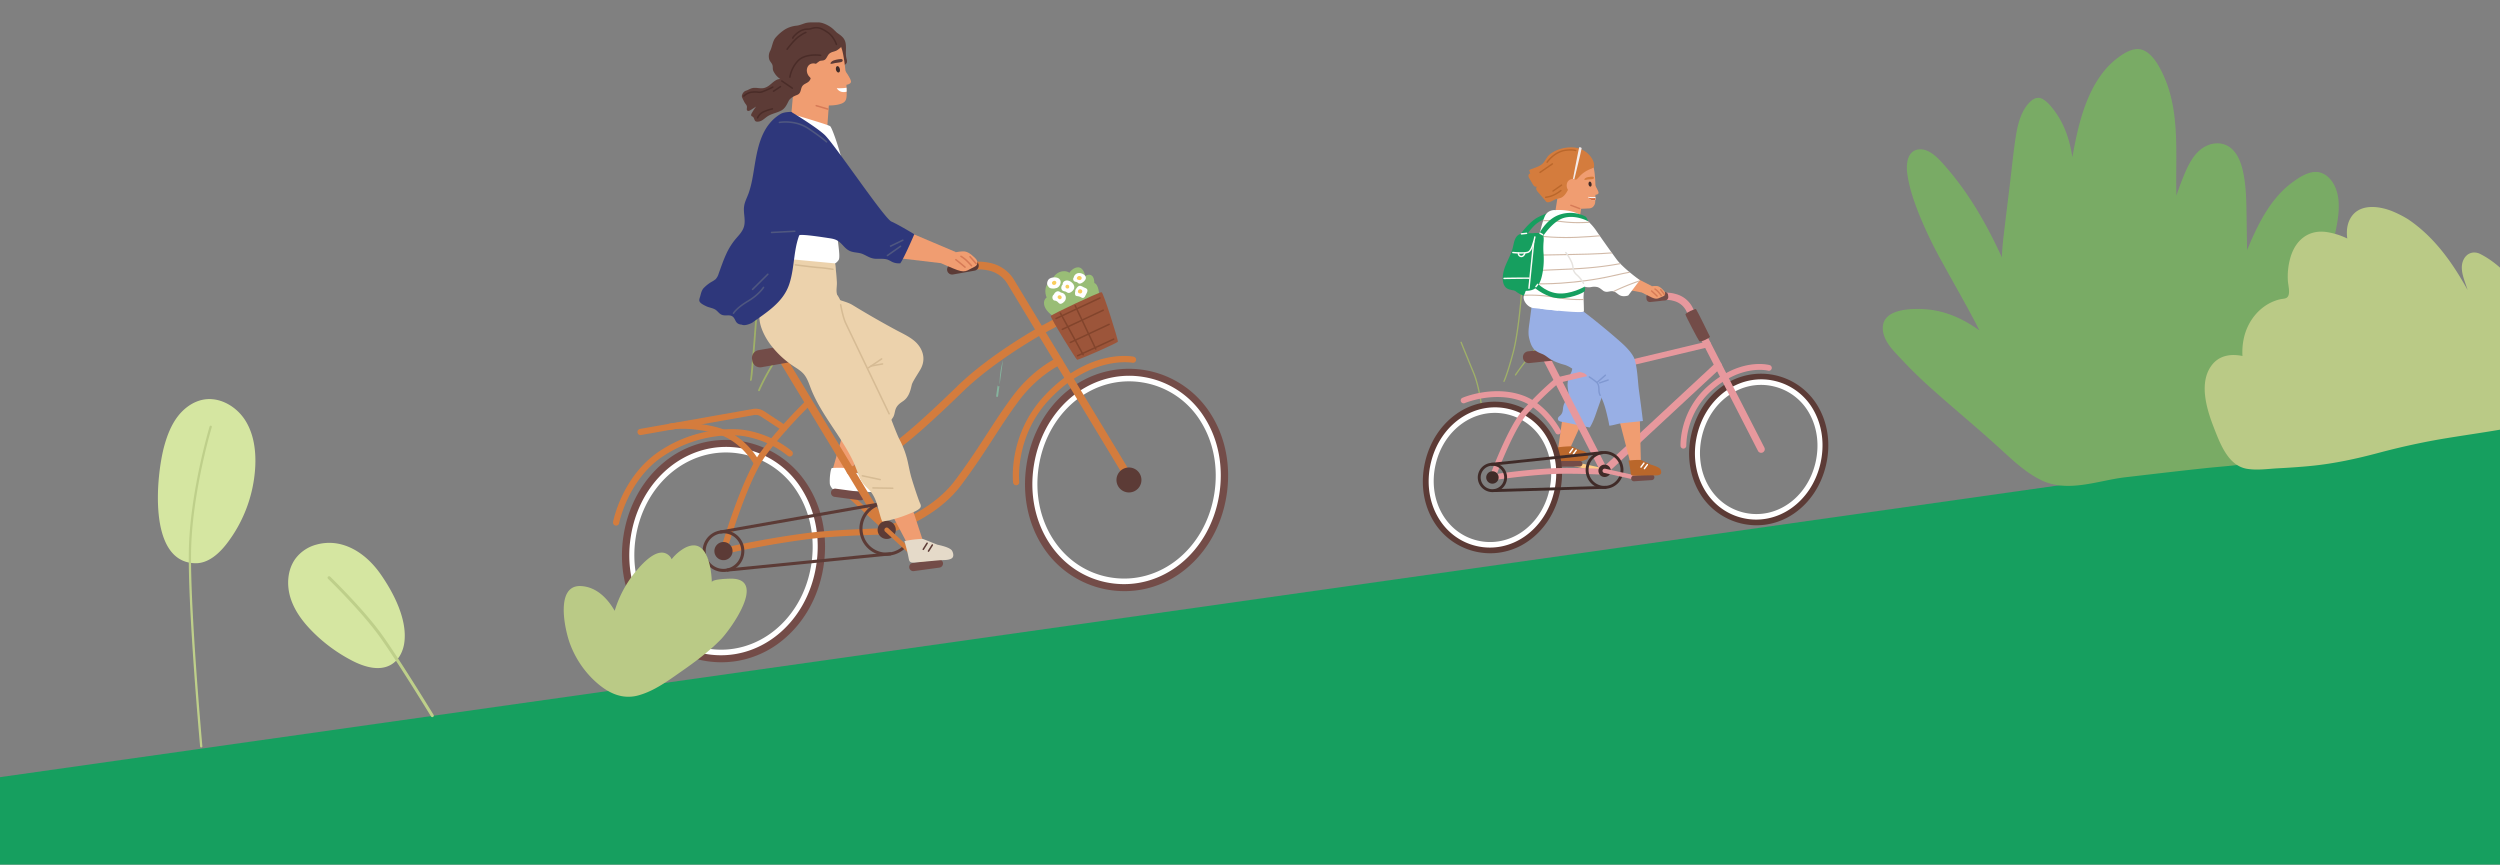 <svg xmlns="http://www.w3.org/2000/svg" xmlns:xlink="http://www.w3.org/1999/xlink" width="1920" height="664" viewBox="0 0 1920 664">
  <rect x="0" y="0" width="1920" height="664" fill="#808080" stroke="none"/>
  <defs>
    <clipPath id="clip-path">
      <rect id="Rectangle_35408" data-name="Rectangle 35408" width="1920" height="664" transform="translate(-2479 -3004)" fill="#fff" stroke="#707070" stroke-width="1"/>
    </clipPath>
  </defs>
  <g id="Mask_Group_167526" data-name="Mask Group 167526" transform="translate(2479 3004)" clip-path="url(#clip-path)">
    <g id="Group_167762" data-name="Group 167762">
      <g id="Group_167391" data-name="Group 167391" transform="translate(-2264 -8205.147)">
        <g id="Component_216_28" data-name="Component 216 – 28" transform="translate(-215 5525.89)">
          <path id="Path_16516" data-name="Path 16516" d="M0,0,1920-272.11V731.312H0Z" transform="translate(0 272.11)" fill="#169f5f"/>
          <path id="Path_99" data-name="Path 99" d="M101.931,562.943c-.214.214-.238,3.521-.166,12.322.119,12.394.571,23.74,1.166,29.735.19,1.879.357,3.521.357,3.663s-.4-.333-.88-1.023c-1.166-1.641-2.093-2.331-2.641-2-.69.452-.595,1.047.428,2.474a16.691,16.691,0,0,1,2.641,6.209c.571,2.426,1.261,3.639,2.141,3.734.833.1,1.118-.333,1.641-2.5a28.745,28.745,0,0,1,2.736-7.208c1-1.642,1.023-2.45.119-2.569-.785-.095-1.451.619-2.617,2.831-1.071,2.046-1,2.212-1.522-2.878-.666-6.3-1.023-13.345-1.356-26.167-.357-14.606-.761-17.912-2.046-16.628" transform="translate(1845.897 1228.146) rotate(180)" fill="#169f5f" fill-rule="evenodd"/>
        </g>
      </g>
      <path id="Path_17971" data-name="Path 17971" d="M3145.125,369.16c-4.236-.727-9.086,1.079-13.115,2.276a104.816,104.816,0,0,0-12.5,4.608c-2.907,1.285-5.753,2.71-8.541,4.249q1.881-2.771,3.734-5.564,9-13.642,17.165-27.886c5.063-8.835,10.737-17.977,13.071-28.161,1.873-8.172,1.043-18.136-5.506-23.771-6.515-5.606-16.919-2.711-24.118-.3-18.9,6.326-33.731,21.1-46.9,36.294q-1.022,1.179-2.068,2.375,3.461-11.206,6.921-22.413c3.333-10.793,6.876-21.629,8.423-32.918,1.027-7.493,1.3-16.024-2.707-22.655-3.791-6.278-10.807-8.66-17.527-7.807-8.392,1.065-15.213,6.946-20.884,13.242a206.067,206.067,0,0,0-12.973,16.089c.857-2.735,1.693-5.478,2.561-8.21,8.315-26.169,19.808-53.95,16.681-82.223-1.024-9.256-3.577-23.967-13.894-26.262-5.216-1.16-11.284.547-16.22,2.292a61.05,61.05,0,0,0-15.086,8.007c-17.919,12.828-30.179,33.564-40.836,53.55,1.964-12.1,2.184-24.341-1.48-36.3-1.361-4.445-3.177-9.53-6.189-13.007-2.775-3.2-6.484-2.951-9.985-1.236-8.553,4.189-14.183,13.011-18.542,21.554-5.654,11.082-10.628,22.6-15.88,33.9-5.554,11.954-11.142,23.89-16.659,35.863-2.377,5.16-4.623,10.351-6.547,15.649-3.124-27.047-8.542-53.668-19.124-78.633-3.171-7.482-7.6-18.46-16.244-20.03-8.071-1.467-12.283,7.084-13.67,14.193-2.26,11.586-1.865,24.147-1.015,35.876a332.98,332.98,0,0,0,5.318,37.9c3.725,19.643,7.966,39.061,11.023,58.731-8.968-12.227-19.963-22.282-33.777-28.032-10.693-4.451-34.738-12.016-36.966,6.72-1.015,8.528,3.834,17.182,7.247,24.516,4.318,9.282,9.117,18.3,14.226,27.112,12.272,21.161,25.472,41.731,37.594,63.224,6.172,10.943,12.478,22.062,21.387,30.585,16.387,15.677,41.391,13.595,61.99,17.735,20.018,4.024,40.045,8,60.029,12.216,10.159,2.143,20.284,4.735,30.506,6.509a61.087,61.087,0,0,0,26.76-1.269,216.77,216.77,0,0,0,46.922-18.4c14.29-7.708,27.693-17.714,38.128-30.792,5.943-7.449,10.674-15.824,14.979-24.437,4.081-8.166,8.841-16.635,10.809-25.738,1.421-6.574,1.644-17.821-6.519-19.222" transform="translate(-3772.515 -2181.32) rotate(-18)" fill="#79ab65"/>
      <g id="Group_167397" data-name="Group 167397" transform="translate(-14780.272 -3685.263)">
        <path id="Path_17927" data-name="Path 17927" d="M59.61.405C58.953.286,58.289.192,57.617.127,49.44-.686,41.209,2.474,34.705,7.5S23.254,19.3,19.067,26.371c-11.578,19.561-36.143,83.168-.478,93.452,9.488,2.736,19.442-2.325,27.293-8.315a106.25,106.25,0,0,0,36.36-51.337c3.833-11.829,5.515-24.813,1.724-36.655C80.382,12.315,71.078,2.478,59.61.405" transform="matrix(0.966, -0.259, 0.259, 0.966, 12402.267, 1002.891)" fill="#d5e6a1"/>
        <path id="Path_17928" data-name="Path 17928" d="M1.121,236.852a.878.878,0,0,1-1.111-.973c.09-.6,17.98-103.244,30.383-146.783C42.813,45.493,70.427.861,70.7.415a.877.877,0,1,1,1.489.927c-.276.444-27.76,44.875-40.112,88.234C19.709,133,1.835,235.54,1.745,236.139a.876.876,0,0,1-.624.713" transform="matrix(0.966, -0.259, 0.259, 0.966, 12393.849, 1026.707)" fill="#becf8a"/>
      </g>
      <g id="Group_167400" data-name="Group 167400" transform="translate(-13801.728 -5882.817) rotate(9)">
        <path id="Path_17950" data-name="Path 17950" d="M.507,44.792a.5.5,0,0,1-.323-.116.507.507,0,0,1-.068-.715c.052-.064,5.466-6.591,16.34-17.381C27.3,15.821,40.589.332,40.721.177a.508.508,0,0,1,.772.66C41.359.993,28.042,16.513,17.171,27.3,6.337,38.051.952,44.543.9,44.607a.5.5,0,0,1-.391.184" transform="matrix(0.966, -0.259, 0.259, 0.966, 12816.338, 1131.776)" fill="#9fb068"/>
        <path id="Path_17951" data-name="Path 17951" d="M.507,71.674A.517.517,0,0,1,.236,71.6a.508.508,0,0,1-.158-.7c.03-.048,3.055-4.918,9.274-21.136C15.585,33.5,21.317.751,21.374.422a.508.508,0,0,1,1,.174C22.316.925,16.569,33.773,10.3,50.122S1.06,71.243.937,71.438a.505.505,0,0,1-.429.236" transform="matrix(0.966, -0.259, 0.259, 0.966, 12801.4, 1112.032)" fill="#9fb068"/>
        <path id="Path_17952" data-name="Path 17952" d="M11.061,53.9a.507.507,0,0,1-.507-.508c0-.17-.042-17.173-3.544-28.826C4.828,17.308.068.815.02.649A.508.508,0,0,1,1,.367C1.043.533,5.8,17.021,7.982,24.275c3.545,11.8,3.586,28.945,3.586,29.117a.507.507,0,0,1-.508.508" transform="matrix(0.966, -0.259, 0.259, 0.966, 12782.487, 1155.881)" fill="#9fb068"/>
        <path id="Path_17996" data-name="Path 17996" d="M0,0S3.739,4.344,6.7,6.017A28.086,28.086,0,0,0,12.113,8.4V2.61Z" transform="matrix(0.966, -0.259, 0.259, 0.966, 12814.577, 1108.684)" fill="#169f5f"/>
        <path id="Path_17997" data-name="Path 17997" d="M0,15S8.035,5.445,15.716,2.553,25.793.013,25.793.013V2.835s-9.223,1.882-14.3,6.3A45.556,45.556,0,0,0,4.275,16.68Z" transform="matrix(0.966, -0.259, 0.259, 0.966, 12810.794, 1053.559)" fill="#169f5f"/>
        <path id="Path_17998" data-name="Path 17998" d="M20.385,4.294,9.415,22.873,0,22.787,5.693,0Z" transform="matrix(0.966, -0.259, 0.259, 0.966, 12863.598, 1203.35)" fill="#f09d71"/>
        <path id="Path_17999" data-name="Path 17999" d="M23.282,7.619a3.767,3.767,0,0,0-.4-.753c-.969-1.387-2.89-2.14-4.406-2.731-.477-.186-.965-.341-1.443-.523C16.59,3.443,11.7.363,11.431.339A89.753,89.753,0,0,0,.95.081C.289.164-.25,5.309.121,8.4a4.216,4.216,0,0,0,2.822,2.918c.643.168,11.648,1.2,14.254,1.2a11.713,11.713,0,0,0,5.208-1.2c1.365-.616,1.395-2.4.877-3.7" transform="matrix(0.966, -0.259, 0.259, 0.966, 12867.985, 1224.509)" fill="#ba672b"/>
        <path id="Path_18000" data-name="Path 18000" d="M.554,3.9a.555.555,0,0,1-.411-.928L2.677.181A.554.554,0,0,1,3.5.926L.965,3.723A.556.556,0,0,1,.554,3.9" transform="matrix(0.966, -0.259, 0.259, 0.966, 12877.438, 1223.782)" fill="#fff"/>
        <path id="Path_18001" data-name="Path 18001" d="M.554,3.9a.555.555,0,0,1-.411-.928L2.677.181A.554.554,0,0,1,3.5.926L.965,3.722A.556.556,0,0,1,.554,3.9" transform="matrix(0.966, -0.259, 0.259, 0.966, 12880.246, 1224.478)" fill="#fff"/>
        <path id="Path_18002" data-name="Path 18002" d="M19.608.455C18.134.195,16.069-.373,14.661.364c-1.652.866-2.885,3.63-3.6,5.238-1.94,4.347-.294,8.377,1.618,12.4a26.35,26.35,0,0,1,2.841,9.755c.118,1.558.175,3.109.284,4.655a.574.574,0,0,0-.938.42c-.022,1.854.268,3.661.382,5.506a9.985,9.985,0,0,1-1.929,6.57A18.313,18.313,0,0,0,10.1,53.293c-.4,4.04,1.153,7.9-1.921,11.245a12.134,12.134,0,0,0-3.453,6.457c-.45,2.09-.844,3.583-2.626,4.995-.647.513-1.425.818-1.828,1.6a1.9,1.9,0,0,0,.833,2.706c1.236.775,3.2,1.056,4.589,1.505l6.208,2.008,11.38,3.683a.58.58,0,0,0,.636-.26c3.385-4.45,5.53-9.732,7.928-14.747l7.942-16.618c2.617-5.474,5.261-10.936,7.848-16.425,2.009-4.262,9.337-2.324,9.356-7.125C57.013,27.491,24.338,1.292,19.608.455" transform="matrix(0.966, -0.259, 0.259, 0.966, 12845.417, 1126.939)" fill="#98afe5"/>
        <path id="Path_18003" data-name="Path 18003" d="M2.776,76.915A2.773,2.773,0,0,1,1.11,71.923L96.3.555A2.773,2.773,0,0,1,99.63,4.992L4.437,76.36a2.77,2.77,0,0,1-1.662.554" transform="matrix(0.966, -0.259, 0.259, 0.966, 12885.558, 1165.555)" fill="#e7989d"/>
        <path id="Path_18004" data-name="Path 18004" d="M26.864,11.795a1.66,1.66,0,0,1-.53-.087L1.135,3.242A1.664,1.664,0,1,1,2.194.088l25.2,8.466a1.664,1.664,0,0,1-.53,3.241" transform="matrix(0.966, -0.259, 0.259, 0.966, 12878.855, 1233.62)" fill="#ffcc85"/>
        <path id="Path_18005" data-name="Path 18005" d="M15.448,5.658,1.915,4.317A2.126,2.126,0,0,1,.01,1.991l.007-.075A2.125,2.125,0,0,1,2.343.011L15.874,1.352a2.124,2.124,0,0,1,1.905,2.325l-.007.075a2.126,2.126,0,0,1-2.325,1.906" transform="matrix(0.966, -0.259, 0.259, 0.966, 12871.637, 1234.739)" fill="#734c48"/>
        <path id="Path_18006" data-name="Path 18006" d="M48.431,109.456A48.013,48.013,0,0,1,4.065,79.565c-5.227-12.68-5.42-27.36-.542-41.336S17.687,12.882,29.668,6.208A47.857,47.857,0,0,1,97.526,29.892c5.227,12.68,5.419,27.36.542,41.336S83.906,96.574,71.924,103.249a48.122,48.122,0,0,1-23.493,6.207M53.4,5.367C34.188,5.367,15.965,18.7,8.539,39.98c-9.2,26.359,2.156,53.485,25.851,61.756s49.463-5.9,58.664-32.259c4.449-12.745,4.293-26.085-.438-37.561A42.3,42.3,0,0,0,67.2,7.722,41.76,41.76,0,0,0,53.4,5.367" transform="matrix(0.966, -0.259, 0.259, 0.966, 12958.491, 1162.05)" fill="#fff"/>
        <path id="Path_18007" data-name="Path 18007" d="M51.323,115.991A50.88,50.88,0,0,1,4.308,84.315c-5.539-13.438-5.743-28.994-.575-43.8S18.742,13.651,31.439,6.578a50.716,50.716,0,0,1,71.91,25.1c5.54,13.438,5.742,28.995.575,43.8s-15.009,26.86-27.706,33.934a51,51,0,0,1-24.9,6.578M56.659,4.4C35.8,4.4,16.009,18.877,7.945,41.982c-9.989,28.621,2.341,58.075,28.069,67.055s53.709-6.406,63.7-35.027c4.831-13.839,4.662-28.323-.476-40.784A45.93,45.93,0,0,0,71.643,6.954,45.358,45.358,0,0,0,56.659,4.4" transform="matrix(0.966, -0.259, 0.259, 0.966, 12954.716, 1159.678)" fill="#5c3b36"/>
        <path id="Path_18008" data-name="Path 18008" d="M48.432,109.456A48.013,48.013,0,0,1,4.065,79.565c-5.227-12.68-5.42-27.36-.542-41.336S17.687,12.882,29.668,6.208A47.858,47.858,0,0,1,97.527,29.892c5.226,12.68,5.418,27.36.541,41.336S83.906,96.574,71.923,103.249a48.116,48.116,0,0,1-23.492,6.207M53.4,5.367C34.188,5.367,15.965,18.7,8.539,39.98c-9.2,26.359,2.156,53.485,25.851,61.756s49.463-5.9,58.664-32.259c4.449-12.745,4.293-26.085-.438-37.561A42.3,42.3,0,0,0,67.2,7.722,41.757,41.757,0,0,0,53.4,5.367" transform="matrix(0.966, -0.259, 0.259, 0.966, 12759.873, 1215.269)" fill="#fff"/>
        <path id="Path_18009" data-name="Path 18009" d="M51.323,115.991A50.88,50.88,0,0,1,4.308,84.315c-5.539-13.438-5.743-28.994-.574-43.8S18.742,13.651,31.439,6.578a50.716,50.716,0,0,1,71.91,25.1c5.54,13.438,5.742,28.995.574,43.8s-15.009,26.86-27.706,33.934a50.994,50.994,0,0,1-24.9,6.578M56.659,4.4C35.8,4.4,16.009,18.877,7.945,41.982c-9.989,28.621,2.341,58.075,28.069,67.055s53.708-6.406,63.7-35.027c4.831-13.839,4.662-28.323-.476-40.784A45.928,45.928,0,0,0,71.643,6.954,45.359,45.359,0,0,0,56.659,4.4" transform="matrix(0.966, -0.259, 0.259, 0.966, 12756.098, 1212.898)" fill="#5c3b36"/>
        <path id="Path_18010" data-name="Path 18010" d="M66.884,130.084A2.777,2.777,0,0,1,64.3,128.31L20.879,15.975a14.645,14.645,0,0,0-8.884-8.944A18.129,18.129,0,0,0,3.2,5.674,2.774,2.774,0,0,1,2.349.192,23.581,23.581,0,0,1,13.987,1.855a20.127,20.127,0,0,1,12.077,12.15c.194.5,42.973,111.187,43.405,112.3a2.776,2.776,0,0,1-2.586,3.774" transform="matrix(0.966, -0.259, 0.259, 0.966, 12925.986, 1095.617)" fill="#e7989d"/>
        <path id="Path_18011" data-name="Path 18011" d="M38.948,98.894a2.774,2.774,0,0,1-2.587-1.772L.188,3.777a2.773,2.773,0,1,1,5.171-2L41.533,95.118a2.777,2.777,0,0,1-2.586,3.776" transform="matrix(0.966, -0.259, 0.259, 0.966, 12845.146, 1154.501)" fill="#e7989d"/>
        <path id="Path_18012" data-name="Path 18012" d="M89.563,9.861l-1.322-.134a2.194,2.194,0,0,1-.321-.056c-2.092-.362-25.909-3.986-39.871-4.7-23.52-1.2-45.489-.014-45.709,0A2.219,2.219,0,0,1,2.1.541C2.317.531,24.51-.671,48.275.541,56.1.941,66.684,2.21,74.188,3.206c8.6,1.141,12.486,1.656,14.338,2.1a1.576,1.576,0,0,1,.163.011l0,.028c1.372.346,1.525.656,1.793,1.2l.574,1.173Z" transform="matrix(0.966, -0.259, 0.259, 0.966, 12820.245, 1252.897)" fill="#e7989d"/>
        <path id="Path_18013" data-name="Path 18013" d="M14.507,29.014A14.507,14.507,0,1,1,29.013,14.507,14.523,14.523,0,0,1,14.507,29.014m0-26.8A12.288,12.288,0,1,0,26.795,14.507,12.3,12.3,0,0,0,14.507,2.219" transform="matrix(0.966, -0.259, 0.259, 0.966, 12889.486, 1225.553)" fill="#402b28"/>
        <path id="Path_18014" data-name="Path 18014" d="M29.776,9.08H4.46A4.461,4.461,0,0,1,0,4.619V4.461A4.461,4.461,0,0,1,4.46,0H29.776a4.461,4.461,0,0,1,4.461,4.461v.158A4.461,4.461,0,0,1,29.776,9.08" transform="matrix(0.966, -0.259, 0.259, 0.966, 12830.74, 1156.164)" fill="#734c48"/>
        <path id="Path_18016" data-name="Path 18016" d="M9.527,4.764A4.764,4.764,0,1,0,4.764,9.527,4.763,4.763,0,0,0,9.527,4.764" transform="matrix(0.966, -0.259, 0.259, 0.966, 12901.591, 1233.084)" fill="#402b28"/>
        <path id="Path_18017" data-name="Path 18017" d="M2.6,6.507H14.169a2.6,2.6,0,0,0,2.6-2.6V2.6a2.6,2.6,0,0,0-2.6-2.6H2.6A2.6,2.6,0,0,0,0,2.6v1.31a2.6,2.6,0,0,0,2.6,2.6" transform="matrix(0.966, -0.259, 0.259, 0.966, 12917.555, 1097.328)" fill="#734c48"/>
        <path id="Path_18018" data-name="Path 18018" d="M.77.157s9.563-.5,11.77.3S16.293,3.71,17.1,4.8s.882,3.3-1.142,3.841S13.5,9.461,12.2,9.8s-2.626.258-4.982-1.1S0,4.056,0,4.056Z" transform="matrix(0.966, -0.259, 0.259, 0.966, 12913.26, 1092.805)" fill="#f09d71"/>
        <path id="Path_18019" data-name="Path 18019" d="M4.315,5.476a.555.555,0,0,1-.432-.207c-.01-.012-1.02-1.264-2.37-2.79L.139.922A.555.555,0,0,1,.971.188L2.344,1.744c1.367,1.545,2.392,2.817,2.4,2.83a.555.555,0,0,1-.433.9" transform="matrix(0.966, -0.259, 0.259, 0.966, 12920.786, 1093.994)" fill="#d67a56"/>
        <path id="Path_18020" data-name="Path 18020" d="M4.82,6.527a.553.553,0,0,1-.482-.281c0-.009-.533-.933-1.678-2.549A16.231,16.231,0,0,0,.2.979.554.554,0,1,1,.911.13,16.938,16.938,0,0,1,3.565,3.056C4.745,4.724,5.28,5.66,5.3,5.7a.554.554,0,0,1-.482.829" transform="matrix(0.966, -0.259, 0.259, 0.966, 12923.123, 1092.146)" fill="#d67a56"/>
        <path id="Path_18021" data-name="Path 18021" d="M2.876,4.953A.554.554,0,0,1,2.4,4.685L.08.841A.554.554,0,1,1,1.029.267L3.35,4.111a.554.554,0,0,1-.474.842" transform="matrix(0.966, -0.259, 0.259, 0.966, 12927.539, 1091.94)" fill="#d67a56"/>
        <path id="Path_18022" data-name="Path 18022" d="M26.75,12.441,7.585,0,0,3.064v7.821l18.566,5.6L23.713,14.9Z" transform="matrix(0.966, -0.259, 0.259, 0.966, 12892.109, 1085.607)" fill="#f09d71"/>
        <path id="Path_18023" data-name="Path 18023" d="M2.217,88.836A2.219,2.219,0,0,1,.226,85.643c.7-1.44,17.386-35.42,30.032-47.466A243.015,243.015,0,0,1,58.62,15.687l.43-.286.513-.067L177.385.02a2.219,2.219,0,0,1,.573,4.4L60.653,19.667A236.7,236.7,0,0,0,33.318,41.391c-12.075,11.5-28.936,45.855-29.106,46.2a2.219,2.219,0,0,1-2,1.245" transform="matrix(0.966, -0.259, 0.259, 0.966, 12798.54, 1171.894)" fill="#e7989d"/>
        <path id="Path_18024" data-name="Path 18024" d="M11.248,22.5A11.248,11.248,0,1,1,22.5,11.248,11.261,11.261,0,0,1,11.248,22.5m0-20.277a9.029,9.029,0,1,0,9.03,9.029,9.039,9.039,0,0,0-9.03-9.029" transform="matrix(0.966, -0.259, 0.259, 0.966, 12809.326, 1247.032)" fill="#402b28"/>
        <path id="Path_18025" data-name="Path 18025" d="M9.527,4.764A4.764,4.764,0,1,0,4.763,9.527,4.763,4.763,0,0,0,9.527,4.764" transform="matrix(0.966, -0.259, 0.259, 0.966, 12817.268, 1251.617)" fill="#402b28"/>
        <rect id="Rectangle_35367" data-name="Rectangle 35367" width="2.219" height="86.493" transform="translate(12825.932 1265.869) rotate(-100.679)" fill="#402b28"/>
        <rect id="Rectangle_35368" data-name="Rectangle 35368" width="86.247" height="2.219" transform="matrix(0.966, -0.259, 0.259, 0.966, 12820.191, 1244.121)" fill="#402b28"/>
        <path id="Path_18026" data-name="Path 18026" d="M2.222,58.76c-.05,0-.1,0-.149-.006A2.218,2.218,0,0,1,0,56.4C.073,55.353,1.93,30.6,24.738,13.7,52.1-6.575,73.635,1.547,74.538,1.9a2.219,2.219,0,1,1-1.625,4.129c-.192-.074-20.254-7.493-45.533,11.235A58.61,58.61,0,0,0,4.434,56.69a2.222,2.222,0,0,1-2.212,2.07" transform="matrix(0.966, -0.259, 0.259, 0.966, 12947.372, 1153.911)" fill="#e7989d"/>
        <path id="Path_18027" data-name="Path 18027" d="M26.865,11.794a1.635,1.635,0,0,1-.53-.087L1.134,3.242A1.664,1.664,0,0,1,2.194.088l25.2,8.465a1.664,1.664,0,0,1-.53,3.241" transform="matrix(0.966, -0.259, 0.259, 0.966, 12905.388, 1235.275)" fill="#e7989d"/>
        <path id="Path_18028" data-name="Path 18028" d="M15.632,4.849,2.044,4.326A2.126,2.126,0,0,1,0,2.12l0-.075A2.126,2.126,0,0,1,2.21,0L15.8.525a2.127,2.127,0,0,1,2.043,2.206l0,.075a2.126,2.126,0,0,1-2.206,2.043" transform="matrix(0.966, -0.259, 0.259, 0.966, 12927.948, 1237.207)" fill="#734c48"/>
        <path id="Path_18029" data-name="Path 18029" d="M15.721,0,13.173,31.812l-8.334.546L0,0Z" transform="matrix(0.966, -0.259, 0.259, 0.966, 12912.659, 1196.682)" fill="#f09d71"/>
        <path id="Path_18030" data-name="Path 18030" d="M23.856,9.738c-.021-.1-.053-.2-.085-.305-.688-2.092-6.283-4.187-6.988-4.515C16.354,4.711,9.885.6,9.614.557A57.013,57.013,0,0,0,1.065.008C.4.033-.015.078,0,.153A80.906,80.906,0,0,1,.653,9.431c.04,1.19.1,1.949,1.319,2.387a9.264,9.264,0,0,0,2.088.266c1.528.154,3.052.283,4.588.4q3.88.313,7.767.65c1.927.165,4.384.869,6.267.209,1.484-.53,1.528-2.265,1.173-3.608" transform="matrix(0.966, -0.259, 0.259, 0.966, 12924.298, 1225.818)" fill="#ba672b"/>
        <path id="Path_18031" data-name="Path 18031" d="M.554,3.9a.549.549,0,0,1-.372-.144.555.555,0,0,1-.038-.783L2.677.181A.554.554,0,1,1,3.5.926L.965,3.722A.557.557,0,0,1,.554,3.9" transform="matrix(0.966, -0.259, 0.259, 0.966, 12933.154, 1226.185)" fill="#fff"/>
        <path id="Path_18032" data-name="Path 18032" d="M.554,3.9a.555.555,0,0,1-.411-.928L2.677.181A.554.554,0,1,1,3.5.927L.965,3.723a.557.557,0,0,1-.41.182" transform="matrix(0.966, -0.259, 0.259, 0.966, 12935.962, 1226.88)" fill="#fff"/>
        <path id="Path_18033" data-name="Path 18033" d="M71.927,38.291A2.22,2.22,0,0,1,69.869,36.9c-.078-.194-8-19.4-23.474-27.029C26.207-.074,3.1,6.8,2.868,6.867a2.219,2.219,0,0,1-1.3-4.242c1.01-.309,24.992-7.472,46.789,3.27C65.368,14.28,73.64,34.39,73.982,35.242a2.22,2.22,0,0,1-2.056,3.048" transform="matrix(0.966, -0.259, 0.259, 0.966, 12788.572, 1196.034)" fill="#e7989d"/>
        <path id="Path_18034" data-name="Path 18034" d="M6.664,0,1.634,18.69,0,22.119l12.839,9.789L19.7,26.132,24.208,8.226Z" transform="matrix(0.966, -0.259, 0.259, 0.966, 12832.43, 1029.783)" fill="#f09d71"/>
        <path id="Path_18035" data-name="Path 18035" d="M33.605,18.681c0,.606-.011,1.266-.032,1.948A140.9,140.9,0,0,1,32.147,36.3c-.106.788-.223,1.564-.351,2.341a5.6,5.6,0,0,1-2.533,4.211,5.312,5.312,0,0,1-3.293.549c-6.131-.245-12.254-.849-17.842-3.373-.884-.4-1.759-.823-2.605-1.3-.2-.11-.88-.375-.96-.617,0,0-5.457-23.723-4.435-28.681A19.377,19.377,0,0,1,12.418.718c10.1-2.511,14.291,1.8,20.144,9.226.628.8.734,2.767.894,3.757a44.434,44.434,0,0,1,.15,4.98" transform="matrix(0.966, -0.259, 0.259, 0.966, 12827.201, 1004.2)" fill="#f09d71"/>
        <path id="Path_18036" data-name="Path 18036" d="M1.682.213a.869.869,0,0,0-.72-.2,1.137,1.137,0,0,0-.709.7A2.652,2.652,0,0,0,.567,3.5a.96.96,0,0,0,.833.345,1.187,1.187,0,0,0,.815-.9A3.144,3.144,0,0,0,2.147.914,1.689,1.689,0,0,0,1.712.238L1.682.213" transform="matrix(0.966, -0.259, 0.259, 0.966, 12860.292, 1019.178)" fill="#402b28"/>
        <path id="Path_18037" data-name="Path 18037" d="M5.759.705q-.059.4-.116.808-.1.77-.231,1.539c-.18.013-.359.026-.552.026A4.761,4.761,0,0,1,.192.461,3.055,3.055,0,0,1,0,0,34.968,34.968,0,0,0,3.822.628,19.223,19.223,0,0,0,5.759.705" transform="matrix(0.966, -0.259, 0.259, 0.966, 12861.806, 1030.663)" fill="#fff"/>
        <path id="Path_18038" data-name="Path 18038" d="M7.228.358c-.517-.5-4.486-.448-5.6-.011A2.9,2.9,0,0,0,.033,1.465a.269.269,0,0,0,.009.274.335.335,0,0,0,.135.1,2.051,2.051,0,0,0,.781.126,10.023,10.023,0,0,0,1.092-.053c1.4-.092,2.794.109,4.185.014A1.776,1.776,0,0,0,7.17,1.65.835.835,0,0,0,7.228.358" transform="matrix(0.966, -0.259, 0.259, 0.966, 12856.595, 1016.393)" fill="#d47c3d"/>
        <path id="Path_18039" data-name="Path 18039" d="M1.765,0s2.4,4.8,2.178,6.307S.647,7.478.09,7.478,1.765,0,1.765,0" transform="matrix(0.966, -0.259, 0.259, 0.966, 12863.983, 1021.328)" fill="#f09d71"/>
        <path id="Path_18040" data-name="Path 18040" d="M5.451,1.052q-.1.77-.231,1.539c-.18.013-.359.026-.552.026A4.76,4.76,0,0,1,0,0,7.84,7.84,0,0,0,3.041.885c1.026.089,1.821.141,2.411.167" transform="matrix(0.966, -0.259, 0.259, 0.966, 12862.109, 1031.059)" fill="#d46b3d"/>
        <path id="Path_18041" data-name="Path 18041" d="M7.032,4.325a.557.557,0,0,1-.247-.058L.308,1.051A.556.556,0,0,1,.057.307.559.559,0,0,1,.8.057L7.279,3.273a.555.555,0,0,1-.247,1.052" transform="matrix(0.966, -0.259, 0.259, 0.966, 12849.245, 1038.723)" fill="#d67a56"/>
        <path id="Path_18042" data-name="Path 18042" d="M50.771,17.254a19.475,19.475,0,0,1-2.065.8,22.965,22.965,0,0,0-8.837,4.194c-1.076.872-2.052,1.9-3.205,2.667a1.491,1.491,0,0,1-.706.3,2.144,2.144,0,0,1-1.014-.385c-.063-.026-.114-.064-.179-.09a3.893,3.893,0,0,0-1.013-.321,4.671,4.671,0,0,0-4.412,1.911,6.039,6.039,0,0,0-.256,6.054c-1.578,2.244-3.336,4.617-5.953,5.451a20.606,20.606,0,0,1-3.668.577c-2.052.3-6.6,3.207-8.08,1.078C9.6,36.89,7.829,34.312,6.046,31.734a5.957,5.957,0,0,1-1.128-2.348,2.088,2.088,0,0,1,.808-2.052,1.98,1.98,0,0,1-1.974-.423,5.743,5.743,0,0,1-1.283-2.026c-.628-1.424-1.258-2.848-1.9-4.258a4.465,4.465,0,0,1-.551-2.309c.1-.8.821-1.578,1.6-1.424-.193-.924-.385-1.847-.591-2.771,4.053-1.436,8.947-1.676,11.857-4.844,1.56-1.7,2.695-3.66,4.573-5.047C23.309-.082,33.138-1.139,39.884,1.25a17.842,17.842,0,0,1,10.143,9.487,9.88,9.88,0,0,1,.744,6.517" transform="matrix(0.966, -0.259, 0.259, 0.966, 12809.412, 1004.011)" fill="#d47c3d"/>
        <path id="Path_18043" data-name="Path 18043" d="M.6,5.012H.556a.555.555,0,1,1,0-1.109H.574A20.362,20.362,0,0,0,7.3,2.65,27.056,27.056,0,0,0,12.34.1a.554.554,0,0,1,.639.905A27.391,27.391,0,0,1,7.708,3.682,21.167,21.167,0,0,1,.6,5.012" transform="matrix(0.966, -0.259, 0.259, 0.966, 12828.2, 1031.865)" fill="#ba672b"/>
        <path id="Path_18044" data-name="Path 18044" d="M.554,4.957a.555.555,0,0,1-.268-1.04L7.247.069a.555.555,0,0,1,.538.971L.823,4.887a.554.554,0,0,1-.269.069" transform="matrix(0.966, -0.259, 0.259, 0.966, 12832.981, 1026.325)" fill="#ba672b"/>
        <path id="Path_18045" data-name="Path 18045" d="M.555,8.751a.555.555,0,0,1-.427-.909C.4,7.522,6.745,0,16.135,0h.017c5.557.009,7.387,1.106,7.462,1.153a.555.555,0,0,1-.585.943c-.011-.007-1.717-.977-6.869-.986h-.024C7.26,1.11,1.044,8.476.982,8.551a.551.551,0,0,1-.427.2" transform="matrix(0.966, -0.259, 0.259, 0.966, 12824.073, 1001.491)" fill="#ba672b"/>
        <path id="Path_18046" data-name="Path 18046" d="M.555,6.613A.555.555,0,0,1,.29,5.571l10.1-5.5a.555.555,0,1,1,.531.975L.82,6.546a.559.559,0,0,1-.265.067" transform="matrix(0.966, -0.259, 0.259, 0.966, 12820.453, 1012.144)" fill="#ba672b"/>
        <path id="Path_18047" data-name="Path 18047" d="M8.927,1.552C7.9,5.028,2.283,20.6,1.013,24.1A3.86,3.86,0,0,0,0,23.78C1.257,19.573,6,3.72,7.182.552,7.31.193,7.4,0,7.439,0A2.917,2.917,0,0,1,9.093.86a2.222,2.222,0,0,1-.167.692" transform="matrix(0.966, -0.259, 0.259, 0.966, 12842.178, 995.885)" fill="#f5ebe9"/>
        <path id="Path_18048" data-name="Path 18048" d="M59.509,53.59l-.044.046L58.4,54.765l-8.986,9.6c-.192.045-.4.067-.587.1a9.831,9.831,0,0,1-3.545-.022c-2.8-.576-3.6-2.246-5.588-3.782a4.845,4.845,0,0,0-.5-.339,4.42,4.42,0,0,0-1.174-.452c-1.512-.361-3.115.056-4.663-.022a5.487,5.487,0,0,1-1.073-.237,6.157,6.157,0,0,1-1.332-.655c-1.366-1.219-2.608-2.721-4.312-3.455a11.126,11.126,0,0,0-4.979-.542,10.908,10.908,0,0,1-3.838-.451,8.541,8.541,0,0,1-1-.4,9.291,9.291,0,0,1-1.287-.733,61.215,61.215,0,0,0-5.25-3.2c-.542-.3-1.073-.587-1.58-.858-2.36-1.231-4.268-2.089-5-2.5-.734-.383-2.156-2.495-3.015-5.464v-.012a17.64,17.64,0,0,1-.418-1.828Q.189,39.1.139,38.677a15.962,15.962,0,0,1,.587-6.9,25.739,25.739,0,0,1,1.5-3.466c.147-.259.282-.531.44-.813.418-.79.881-1.648,1.4-2.54,1.6-2.8,3.59-6,5.622-9.133.169-.271.338-.542.508-.8,2.382-3.658,4.775-7.2,6.649-9.923.192-.271.373-.542.554-.79C19.1,1.818,20.279.17,20.4,0a.329.329,0,0,1,.068.056c.079.068.147.136.215.2a51.039,51.039,0,0,1,4.369,4.606c.237.282.485.576.711.881a40.727,40.727,0,0,1,4.369,6.469c.61,1.152,1.31,2.45,2.078,3.839.146.282.3.575.474.858,2.325,4.234,5.1,9.145,7.406,13.175.169.293.339.575.5.858,1.117,1.942,2.088,3.624,2.834,4.877a32.44,32.44,0,0,0,2.167,3.173c.192.26.4.519.61.79C47.938,42,50,44.277,51.979,46.32c.26.271.519.531.768.79,3.635,3.7,6.762,6.48,6.762,6.48" transform="matrix(0.966, -0.259, 0.259, 0.966, 12839.868, 1051.256)" fill="#fff"/>
        <path id="Path_18049" data-name="Path 18049" d="M50.323,79.776C52.6,85.683,53.159,91.87,53.98,98.109c.178,1.354.185,2.888.4,4.27,2.445.087,7.139-.9,9.462-.9H80.362q-.174-11.729-.56-23.454c-.066-2.088-.042-4.232-.007-6.4.085-5.4.234-12.634-.782-17.755C78.2,49.792,74.1,44.334,71.4,41.28,61.8,30.413,40.345,9.074,37.022,7.385,32.561,5.119,26.7,4.451,21.81,3.655A120.145,120.145,0,0,0,6.424,2.2Q6.6,1.452,6.785.7C6.956,0,5.868-.3,5.7.4q-.212.877-.424,1.755c-.144,0-.288-.014-.432-.017a.565.565,0,0,0,0,1.129c.054,0,.108.005.162.006Q3.438,9.753,1.874,16.229C.882,20.333-.4,24.61.121,28.876c.376,3.064.979,6.378,2.806,8.95,1.526,2.15,3.909,3.289,6.157,4.515,2.284,1.247,3.962,3.356,6.042,4.891a46.774,46.774,0,0,0,9.884,5.028c3.447,1.449,5.752,3.923,8.922,5.8,2.031,1.2,5.038,1.431,6.634,3.268A9.22,9.22,0,0,1,42,64.567a15.8,15.8,0,0,0,2.588,4.822,40.258,40.258,0,0,1,5.73,10.387" transform="matrix(0.966, -0.259, 0.259, 0.966, 12826.566, 1116.857)" fill="#98afe5"/>
        <path id="Path_18050" data-name="Path 18050" d="M44.345,22.613c-.012.282-.034.565-.046.847a78.354,78.354,0,0,1-2.156,12.463c-.056.282-.124.564-.191.836-.193.858-.373,1.636-.52,2.337-.372,1.761-1.039,4.346-1.84,7.27-.068.271-.136.553-.226.847-.745,2.766-1.592,5.792-2.382,8.715q-.135.423-.237.847c-.384,1.4-.745,2.766-1.073,4.053a58.234,58.234,0,0,0-1.716,8.105c-.022.4-.056.8-.079,1.2-.022.282-.033.565-.056.847-.113,1.58-.489,6.974-.7,8.554C32.815,81.708,0,74.148,0,74.148L2.495,64.71,2.71,63.9l2.133-8.06L5.058,55,7.564,45.53l.225-.835,2.789-10.578.226-.824L14.123,20.7l.215-.813,3-11.335.214-.824L19.6,0S32.344.316,39.253,6.706v.011a.321.321,0,0,1,.068.056,14.231,14.231,0,0,1,2.111,2.462,15.021,15.021,0,0,1,1.253,2.291c.124.282.248.576.362.87a25.674,25.674,0,0,1,1.3,10.217" transform="matrix(0.966, -0.259, 0.259, 0.966, 12819.921, 1049.647)" fill="#fff"/>
        <path id="Path_18051" data-name="Path 18051" d="M38.253,14.729,36.864,21.48l-.169.835L34.742,31.81,34.2,34.429l-.169.835-2.122,10.33-.17.824L31.366,48.2v.012l-1.592,7.756-.169.847L27.471,67.178,27.3,68l-1.9,9.212s-7.711-1.682-13.581-2.935c-2.009-.429-3.793-.8-4.99-1.05-4.618-.926-7.959-6.9-6.48-10.138A.675.675,0,0,1,.434,62.9c.1-.18.2-.395.327-.632C1.6,60.653,3,57.809,4.4,54.569c.124-.271.237-.542.349-.824h.012a76.267,76.267,0,0,0,3.161-8.817c.068-.282.146-.565.2-.835a22.029,22.029,0,0,0,.6-3.353,15.03,15.03,0,0,1,2.654-7.485c.169-.271.35-.541.519-.813a14.613,14.613,0,0,0,2.258-4.73c.429-1.818,1.377-5.081,2.551-8.682.079-.259.17-.531.26-.8,1.208-3.635,2.631-7.541,3.962-10.589.125-.282.248-.564.373-.824a25.767,25.767,0,0,1,1.535-2.991c3-4.9,8.591-3.692,8.591-3.692l4.2,8.975.451.959Z" transform="matrix(0.966, -0.259, 0.259, 0.966, 12808.466, 1052.58)" fill="#fff"/>
        <path id="Path_18052" data-name="Path 18052" d="M7.382,16.071a.553.553,0,0,1-.507-.331,9.144,9.144,0,0,1-.57-4.193c.193-2.138.275-3.887-.559-5.306C5.039,5.035,1.507,2.04.205.986A.555.555,0,0,1,.9.124c.2.16,4.845,3.931,5.8,5.556,1,1.7.919,3.63.707,5.968a8.193,8.193,0,0,0,.48,3.645.556.556,0,0,1-.286.731.548.548,0,0,1-.222.048" transform="matrix(0.966, -0.259, 0.259, 0.966, 12883.814, 1166.669)" fill="#8098d1"/>
        <path id="Path_18053" data-name="Path 18053" d="M.554,5.861a.555.555,0,0,1-.32-1.008L6.975.1a.554.554,0,0,1,.639.906L.874,5.76a.549.549,0,0,1-.32.1" transform="matrix(0.966, -0.259, 0.259, 0.966, 12889.293, 1165.202)" fill="#8098d1"/>
        <path id="Path_18054" data-name="Path 18054" d="M.555,2.612a.554.554,0,0,1-.123-1.1L7.065.016a.548.548,0,0,1,.663.419A.552.552,0,0,1,7.31,1.1L.677,2.6a.549.549,0,0,1-.122.014" transform="matrix(0.966, -0.259, 0.259, 0.966, 12892.049, 1168.504)" fill="#8098d1"/>
        <path id="Path_18055" data-name="Path 18055" d="M35.516,5.78l-1.569-.068c-2.325-.124-4.8-.3-7.349-.575A94.974,94.974,0,0,1,15.15,3.251c-.113-.022-.214-.046-.327-.068-2.247-.519-4.46-.959-6.581-1.309C5.317,1.389,2.54,1.05,0,.824.124.542.248.26.373,0,2.867.237,5.588.575,8.455,1.05c2.021.339,4.109.745,6.243,1.242l.316.067A97.983,97.983,0,0,0,27.151,4.346c2.224.226,4.391.384,6.435.5.418.022.824.045,1.219.056.237.282.485.576.711.881" transform="matrix(0.966, -0.259, 0.259, 0.966, 12830.44, 1053.747)" fill="#d1b9a7"/>
        <path id="Path_18056" data-name="Path 18056" d="M46.659,5.532c-2.168-.022-4.561-.079-7.237-.169-3.194-.113-6.763-.271-10.77-.531-1.716-.113-3.375-.237-4.99-.383-1.253-.113-2.484-.238-3.669-.362-3.929-.429-7.519-.937-10.748-1.478C5.7,2.021,2.6,1.389,0,.8.079.542.169.271.26,0c2.585.587,5.667,1.208,9.2,1.8,3.206.531,6.784,1.038,10.7,1.456,1.3.147,2.631.271,4.008.395,1.468.124,2.981.238,4.527.339,4.008.26,7.586.43,10.771.531,2.461.09,4.7.135,6.717.158.146.282.3.575.474.858" transform="matrix(0.966, -0.259, 0.259, 0.966, 12829.315, 1065.865)" fill="#d1b9a7"/>
        <path id="Path_18057" data-name="Path 18057" d="M59.891,5.351c-4.866-.124-10.714-.384-17.488-.9l-1.31-.1c-5.949-.463-12.282-.993-18.434-1.524l-1.13-.1c-3.612-.3-7.156-.621-10.5-.915L0,.813C.17.542.351.271.52,0,3.726.294,7.361.621,11.255.982c3.41.293,7.023.609,10.715.925.282.034.564.056.857.079,6.119.531,12.418,1.05,18.333,1.524.486.034.96.079,1.434.1,6.468.5,12.078.757,16.8.881.168.293.339.575.5.858" transform="matrix(0.966, -0.259, 0.259, 0.966, 12827.848, 1080.973)" fill="#d1b9a7"/>
        <path id="Path_18058" data-name="Path 18058" d="M68.955,2.54c-4.832.406-11.143.779-19.373.779q-2.98,0-6.311-.068c-4.154-.09-8.738-.271-13.772-.575-1.986-.124-3.884-.237-5.678-.35-.271-.012-.532-.034-.791-.045-4.4-.271-8.23-.508-11.56-.711-4.8-.3-8.558-.542-11.47-.734C.068.553.147.271.2,0,3.127.192,6.9.44,11.7.734c3.24.2,6.955.429,11.2.7.362.012.722.034,1.095.068,1.761.1,3.613.214,5.554.328,5.1.3,9.743.485,13.954.575A235.544,235.544,0,0,0,68.345,1.75c.192.26.4.52.61.79" transform="matrix(0.966, -0.259, 0.259, 0.966, 12827.527, 1093.12)" fill="#d1b9a7"/>
        <path id="Path_18059" data-name="Path 18059" d="M27.117,4.912A96.514,96.514,0,0,0,45.349,7.993c-.023.282-.034.565-.057.846a97.53,97.53,0,0,1-18.345-3.1c-1.016-.249-2.043-.531-3.082-.824-3.488-.982-6.807-1.75-9.9-2.337A107.305,107.305,0,0,0,0,.825.7.7,0,0,1,.079.633c.1-.18.2-.4.327-.633A114.2,114.2,0,0,1,14.18,1.762c3.127.6,6.469,1.366,9.912,2.337,1.027.293,2.032.565,3.025.813" transform="matrix(0.966, -0.259, 0.259, 0.966, 12824.925, 1112.634)" fill="#d1b9a7"/>
        <path id="Path_18060" data-name="Path 18060" d="M79.025.79c-3.173.226-7.2.621-12.375,1.276C59.155,3,51.523,3.534,44.174,3.737c-2.573.079-5.125.124-7.609.124-3.939,0-7.755-.079-11.357-.214-4.7-.192-9.065-.486-12.937-.847q-3.659-.322-6.7-.734C3.589,1.807,1.726,1.581,0,1.4.124,1.129.237.858.349.576H.361C2.032.757,3.8.971,5.688,1.219c2.044.271,4.324.52,6.8.746,3.872.361,8.219.655,12.892.835,3.07.124,6.289.192,9.607.2,3.06.023,6.221-.022,9.427-.113,7.236-.214,14.743-.745,22.138-1.671C71.348.622,75.186.226,78.257,0c.259.271.52.531.768.79" transform="matrix(0.966, -0.259, 0.259, 0.966, 12826.474, 1102.799)" fill="#d1b9a7"/>
        <path id="Path_18061" data-name="Path 18061" d="M21.438,0,20.377,1.129a174.455,174.455,0,0,0-19.2,5.554A4.418,4.418,0,0,0,0,6.232,172.982,172.982,0,0,1,21.438,0" transform="matrix(0.966, -0.259, 0.259, 0.966, 12890.479, 1093.223)" fill="#d1b9a7"/>
        <path id="Path_18062" data-name="Path 18062" d="M11.621,26.087a.556.556,0,0,1-.526-.376,21.348,21.348,0,0,0-4.312-6.855,8.605,8.605,0,0,1-2.478-6.393,16.233,16.233,0,0,0-.43-3.3A33.526,33.526,0,0,0,.089.855a.555.555,0,0,1,.931-.6A35.058,35.058,0,0,1,4.95,8.884,17.329,17.329,0,0,1,5.412,12.4c.112,2.007.2,3.591,2.18,5.694a22.12,22.12,0,0,1,4.554,7.258.553.553,0,0,1-.347.7.535.535,0,0,1-.179.03" transform="matrix(0.966, -0.259, 0.259, 0.966, 12851.057, 1075.18)" fill="#e6e3df"/>
        <path id="Path_18063" data-name="Path 18063" d="M0,3.348C0,4.477,7.856,24.271,8.467,24.892c1.139,1.158,8.655-1.881,8.467-2.54S8.941.526,8.469.056,0,2.219,0,3.348" transform="matrix(0.966, -0.259, 0.259, 0.966, 12949.065, 1104.902)" fill="#734c48"/>
        <path id="Path_18064" data-name="Path 18064" d="M33.708,1.951C32.378.528,28.192.651,26.329.521,23.69.338,18.579-.517,16.1.461c-3.669,1.447-4.594,6.114-5.88,9.576C7.111,18.4.98,23.706.064,32.948c-.308,3.108.425,6.806,3.451,8.314,3.6,1.793,7.946,2.288,11.817,2.643,3.976.363,7.547.631,10.694-2.581,2.765-2.823,4.146-6.91,5.187-10.632a58.653,58.653,0,0,0,2.072-14.647,54.845,54.845,0,0,1,.67-6.484c.313-2.082,1.443-5.785-.248-7.608" transform="matrix(0.966, -0.259, 0.259, 0.966, 12798.465, 1071.225)" fill="#169f5f"/>
        <path id="Path_18065" data-name="Path 18065" d="M0,14.052S6.21,3.652,16.611.855a25.623,25.623,0,0,1,20.232,3.13c1.411,1.058,1.774,3.933,1.774,3.933S29.5,1.637,20.121,3.534s-18.7,14.145-18.7,14.145Z" transform="matrix(0.966, -0.259, 0.259, 0.966, 12825.456, 1051.459)" fill="#169f5f"/>
        <path id="Path_18066" data-name="Path 18066" d="M2.3,0S7.948,8.907,17.966,11.227,39.579,8.36,39.579,8.36s.515,2.292-.3,3.464S25.713,17.236,16.3,14.58,0,3.81,0,3.81Z" transform="matrix(0.966, -0.259, 0.259, 0.966, 12829.729, 1101.337)" fill="#169f5f"/>
        <path id="Path_18067" data-name="Path 18067" d="M9.949,12.4A56.188,56.188,0,0,1,.439,11.193a.555.555,0,0,1,.232-1.086c.084.019,8.382,1.78,11.438.978,2.4-.63,5.106-7.932,5.948-10.692a.555.555,0,0,1,1.062.323c-.329,1.077-3.306,10.542-6.727,11.442a10.01,10.01,0,0,1-2.442.24" transform="matrix(0.966, -0.259, 0.259, 0.966, 12808.317, 1071.747)" fill="#fcfcf8"/>
        <path id="Path_18068" data-name="Path 18068" d="M.555,2.669a.555.555,0,0,1-.4-.941L1.665.168a.555.555,0,1,1,.8.771L.953,2.5a.551.551,0,0,1-.4.169" transform="matrix(0.966, -0.259, 0.259, 0.966, 12832.107, 1103.097)" fill="#fcfcf8"/>
        <path id="Path_18069" data-name="Path 18069" d="M19.7,3a.548.548,0,0,1-.2-.037c-.685-.177-11.74-1.206-19-1.852a.555.555,0,0,1-.5-.6A.568.568,0,0,1,.6,0c5.6.5,18.68,1.685,19.3,1.922A.555.555,0,0,1,19.7,3" transform="matrix(0.966, -0.259, 0.259, 0.966, 12807.341, 1102.199)" fill="#fcfcf8"/>
        <path id="Path_18070" data-name="Path 18070" d="M2.806,3.842A2.833,2.833,0,0,1,.039.46.566.566,0,0,1,.679.006a.554.554,0,0,1,.454.637A1.743,1.743,0,0,0,2.351,2.668c1.519.415,2.506-1.52,2.516-1.54a.555.555,0,0,1,.993.5c-.05.1-1.132,2.219-3.054,2.219" transform="matrix(0.966, -0.259, 0.259, 0.966, 12815.178, 1081.369)" fill="#fcfcf8"/>
        <path id="Path_18071" data-name="Path 18071" d="M2.426,2.444a.555.555,0,0,1-.322-.1L.233,1.007A.555.555,0,1,1,.877.1L2.748,1.438a.555.555,0,0,1-.322,1.006" transform="matrix(0.966, -0.259, 0.259, 0.966, 12829.177, 1063.589)" fill="#fcfcf8"/>
        <path id="Path_18072" data-name="Path 18072" d="M.556,36.186a.52.52,0,0,1-.115-.012.554.554,0,0,1-.429-.657L7.366.442A.554.554,0,1,1,8.451.669L1.1,35.745a.554.554,0,0,1-.542.441" transform="matrix(0.966, -0.259, 0.259, 0.966, 12818.33, 1072.762)" fill="#fcfcf8"/>
        <path id="Path_18073" data-name="Path 18073" d="M4.506,1.109H.555A.555.555,0,1,1,.555,0h3.95a.555.555,0,0,1,0,1.109" transform="matrix(0.966, -0.259, 0.259, 0.966, 12815.195, 1066.332)" fill="#fcfcf8"/>
      </g>
      <g id="Group_167401" data-name="Group 167401" transform="matrix(0.996, 0.087, -0.087, 0.996, -14249.751, -5091.699)">
        <path id="Path_17945" data-name="Path 17945" d="M.686,53.334A.686.686,0,0,1,.1,52.286C.156,52.2,5.4,43.834,16.685,31.4S51.38.337,51.616.151a.681.681,0,0,1,.964.111.685.685,0,0,1-.11.964C52.236,1.412,28.906,19.97,17.7,32.32,6.513,44.655,1.321,52.928,1.269,53.011a.688.688,0,0,1-.583.323" transform="matrix(0.966, -0.259, 0.259, 0.966, 12502.856, 1252.997)" fill="#9fb068"/>
        <path id="Path_17946" data-name="Path 17946" d="M.729,77.022c-.038,0-.075,0-.114-.008a.687.687,0,0,1-.452-1.128C1.292,73.387,12.5,29.6,19.83.521a.686.686,0,0,1,1.332.335S16.392,19.786,11.531,38.71C2.119,75.346,1.5,77.022.729,77.022" transform="matrix(0.966, -0.259, 0.259, 0.966, 12489.814, 1222.746)" fill="#9fb068"/>
        <path id="Path_17972" data-name="Path 17972" d="M2.62.656C2.655.436,2.707.22,2.744,0c-.9,2.815-1.8,5.634-2.7,8.446-.292.907,1.133,1.3,1.424.393.8-2.473,1.588-4.949,2.384-7.422A.784.784,0,0,1,2.62.656" transform="matrix(0.966, -0.259, 0.259, 0.966, 12696.785, 1283.97)" fill="#85b39d"/>
        <path id="Path_17973" data-name="Path 17973" d="M5.845,0A63.765,63.765,0,0,0,0,18.2Q2.929,9.1,5.845,0" transform="matrix(0.966, -0.259, 0.259, 0.966, 12696.208, 1265.768)" fill="#85b39d"/>
        <path id="Path_18175" data-name="Path 18175" d="M40.833,14.092c.306-2.11.441-4.961-1.4-6.346-1.387-1.044-3.062-.71-4.545-.094C34.747,4.6,33.913.488,30.418.048c-2.629-.332-5.2,1.085-7.1,2.977a6.8,6.8,0,0,0-4.3-1.987A9.709,9.709,0,0,0,9.592,5.832a3.75,3.75,0,0,0-.3,1.12A1.46,1.46,0,0,1,7.482,8a15.125,15.125,0,0,0-1.773.441A5.54,5.54,0,0,0,3.318,11.5a12.168,12.168,0,0,0-.463,7.155A5.086,5.086,0,0,0,.093,22.549c-.76,4.893,3.315,9.36,6.477,12.555a.649.649,0,0,0,.553.741c5.589.7,9.844-2,15.112-3.2,2.3-.523,4.626-.878,6.9-1.549a39.232,39.232,0,0,1,8.59-1.956c3.654-.259,4.905-1.618,5.218-5.347.209-2.5.581-8.127-2.1-9.7" transform="matrix(0.966, -0.259, 0.259, 0.966, 12723.506, 1196.123)" fill="#99bd76"/>
        <path id="Path_18176" data-name="Path 18176" d="M17.77,8.846C17.1,4.963,14.051,2.957,11.624.193,11.21-.278,10.588.2,10.643.7a.486.486,0,0,0-.185.314c-.418,2.433-.916,4.847-1.547,7.236-.5,1.915-1.533,4.05-1.633,6.029a10.317,10.317,0,0,0,.3,2.193,14.679,14.679,0,0,1-.16,4.763,12.618,12.618,0,0,1-2.3,5.441c-1.141,1.762-2.9,2.553-4.362,3.964-.528.511-.867.8-.726,1.55C.541,34.9,4.55,33.9,6.1,33.4a17.027,17.027,0,0,0,4.442-1.71c1.636-1.118,1.414-3.2,2.839-4.371.831-.682,2.011-.779,2.683-1.724.9-1.267.452-2.93.443-4.354-.025-4.106,1.973-8.321,1.265-12.4" transform="matrix(0.966, -0.259, 0.259, 0.966, 12540.193, 1026.758)" fill="#5c3b36"/>
        <path id="Path_18177" data-name="Path 18177" d="M51.965,11.343c-.8-1.4-2.967-1.867-4.337-2.4-2.907-1.144-5.82-2.271-8.762-3.319A96.919,96.919,0,0,0,21.427.924C18.082.4,12-1.362,9.723,2.04c-1.221,1.823-1.812,4.18-2.6,6.2q-1.863,4.773-3.727,9.548C1.783,21.919-1.151,27.165.477,31.723,1.951,35.85,6.806,37.368,10.6,38.482A70.54,70.54,0,0,0,29.216,40.99a49.249,49.249,0,0,0,8.984-.371c3.553-.593,6.986-2.067,10.376-3.26a12.048,12.048,0,0,1-.653,4.579c-.28.712.869,1.021,1.146.316.855-2.169.641-4.257.707-6.544.081-2.833,1.222-5.4,1.564-8.2.366-2.991.65-6,.844-9.01.13-2.016.854-5.292-.219-7.159" transform="matrix(0.966, -0.259, 0.259, 0.966, 12512.788, 1202.404)" fill="#ecd2ac"/>
        <path id="Path_18178" data-name="Path 18178" d="M61.98,46.283c-3.591-4.08-8.238-7.2-12.474-10.563q-6.994-5.547-13.852-11.266Q27.915,18,20.357,11.325C15.606,7.126,8.077,5.562,4.519.269c-.425-.631-1.454-.037-1.026.6A55.446,55.446,0,0,0,8.7,7.389c-7.708,4.1-8.6,11.894-8.689,20a63.592,63.592,0,0,0,1.18,14.99C2.334,47.356,4.234,52.112,5.1,57.165A56.74,56.74,0,0,1,5.369,73.8c-.58,4.7-.663,8.739,1.292,13.133,2.072,4.658,5.24,8.782,8.147,12.937l9.23,13.193a.6.6,0,0,0,1.025,0,39.7,39.7,0,0,1,5.206-6.246c1.836-1.776,4.095-3.167,5.79-5.077,1.435-1.619,1.824-3.53,2.793-5.4,1.523-2.939,3.915-4.177,6.824-5.454,4.789-2.1,6.957-6.609,8.847-11.181.988-2.389,7.271-8.7,9.18-11.22,6-7.922,3.1-16.716-1.724-22.2" transform="matrix(0.966, -0.259, 0.259, 0.966, 12560.36, 1226.459)" fill="#ecd2ac"/>
        <path id="Path_18179" data-name="Path 18179" d="M34.833,10.622,13.462,33.9,0,30.916,15.089,0Z" transform="matrix(0.966, -0.259, 0.259, 0.966, 12570.696, 1330.037)" fill="#f09d71"/>
        <path id="Path_18180" data-name="Path 18180" d="M35.123,18.225c-.012-.148-.041-.3-.069-.459-.626-3.164-8.384-7.212-9.35-7.813-.586-.377-9.255-7.506-9.64-7.624A83.5,83.5,0,0,0,3.734,0C2.76-.082.423,7.125.012,11.674c-.153,1.738,1.234,4.8,2.926,5.656a13.566,13.566,0,0,0,2.988.761c2.195.5,4.385.957,6.6,1.408q5.586,1.15,11.175,2.335c2.771.584,6.217,2.048,9.073,1.425,2.252-.5,2.625-3.018,2.35-5.035" transform="matrix(0.966, -0.259, 0.259, 0.966, 12574.584, 1359.229)" fill="#fff"/>
        <path id="Path_18181" data-name="Path 18181" d="M2.966,110.475a2.971,2.971,0,0,1-.3-5.927c.356-.036,35.715-3.856,58.583-25.351C73.971,67.241,83.1,57.428,91.935,47.938c7.673-8.244,14.921-16.031,23.831-24.466C135.126,5.143,154.111.286,154.91.089a2.971,2.971,0,0,1,1.432,5.766c-.182.046-18.335,4.742-36.491,21.93-8.773,8.306-15.959,16.027-23.566,24.2-8.9,9.561-18.1,19.448-30.963,31.54C40.958,106.43,4.8,110.306,3.267,110.46a2.838,2.838,0,0,1-.3.015" transform="matrix(0.966, -0.259, 0.259, 0.966, 12593.523, 1298.871)" fill="#d47c3d"/>
        <path id="Path_18182" data-name="Path 18182" d="M25.382,34.536a1.778,1.778,0,0,1-1.419-.7L.365,2.863A1.783,1.783,0,0,1,3.2.7L26.8,31.673a1.782,1.782,0,0,1-1.417,2.863" transform="matrix(0.966, -0.259, 0.259, 0.966, 12591.222, 1376.875)" fill="#d47c3d"/>
        <path id="Path_18183" data-name="Path 18183" d="M21.083,12.194l-18.874-6A3.169,3.169,0,1,1,4.13.15l18.875,6a3.169,3.169,0,0,1-1.922,6.039" transform="matrix(0.966, -0.259, 0.259, 0.966, 12578.367, 1374.749)" fill="#734c48"/>
        <path id="Path_18184" data-name="Path 18184" d="M9.76,0,2.393,27.375,0,32.4,18.8,46.733l10.044-8.458,6.609-26.227Z" transform="matrix(0.966, -0.259, 0.259, 0.966, 12514.02, 1068.312)" fill="#f09d71"/>
        <path id="Path_18185" data-name="Path 18185" d="M43.323,24.083c0,.782-.014,1.632-.041,2.511A181.337,181.337,0,0,1,41.444,46.8c-.137,1.015-.288,2.016-.452,3.018l-.247,1.523c-.864,5.117-2.194,6.8-7.709,7.1-13.073.714-27.044-8.979-27.154-9.308,0,0-7.034-30.582-5.718-36.976A24.98,24.98,0,0,1,16.01.926C29.029-2.311,34.434,3.245,41.979,12.82c.81,1.029.947,3.567,1.152,4.843a57.2,57.2,0,0,1,.192,6.42" transform="matrix(0.966, -0.259, 0.259, 0.966, 12511.756, 1031.77)" fill="#f09d71"/>
        <path id="Path_18186" data-name="Path 18186" d="M2.168.275A1.115,1.115,0,0,0,1.24.022a1.469,1.469,0,0,0-.914.9A3.419,3.419,0,0,0,.731,4.515a1.236,1.236,0,0,0,1.075.445A1.527,1.527,0,0,0,2.856,3.8a4.057,4.057,0,0,0-.087-2.62A2.161,2.161,0,0,0,2.208.307L2.168.275" transform="matrix(0.966, -0.259, 0.259, 0.966, 12553.968, 1050.771)" fill="#402b28"/>
        <path id="Path_18187" data-name="Path 18187" d="M7.435.906C7.3,1.921,7.146,2.922,6.983,3.924a6.134,6.134,0,0,1-.715.041C1.193,4.074,0,0,0,0A47.362,47.362,0,0,0,4.938.8a24.9,24.9,0,0,0,2.5.11" transform="matrix(0.966, -0.259, 0.259, 0.966, 12556.485, 1067.3)" fill="#fff"/>
        <path id="Path_18188" data-name="Path 18188" d="M9.318.461C8.651-.186,3.534-.116,2.093.447A3.742,3.742,0,0,0,.042,1.888a.348.348,0,0,0,.012.353.436.436,0,0,0,.173.124,2.634,2.634,0,0,0,1.008.161A12.583,12.583,0,0,0,2.642,2.46c1.8-.117,3.6.14,5.4.018a2.288,2.288,0,0,0,1.206-.351A1.076,1.076,0,0,0,9.318.461" transform="matrix(0.966, -0.259, 0.259, 0.966, 12549.453, 1046.756)" fill="#5c3b36"/>
        <path id="Path_18189" data-name="Path 18189" d="M2.71,0S6.4,7.366,6.054,9.68s-5.059,1.8-5.916,1.8S2.71,0,2.71,0" transform="matrix(0.966, -0.259, 0.259, 0.966, 12558.576, 1053.493)" fill="#f09d71"/>
        <path id="Path_18190" data-name="Path 18190" d="M73.811,166.817A73.175,73.175,0,0,1,6.2,121.262c-7.966-19.326-8.26-41.7-.827-63s21.585-38.631,39.847-48.8a72.938,72.938,0,0,1,103.421,36.1c7.967,19.325,8.259,41.7.826,63s-21.585,38.63-39.847,48.8a73.333,73.333,0,0,1-35.8,9.461M81.388,8.179C52.1,8.179,24.332,28.5,13.014,60.931c-14.021,40.173,3.285,81.515,39.4,94.12s75.385-8.992,89.406-49.165c6.78-19.424,6.543-39.754-.667-57.245A64.468,64.468,0,0,0,102.42,11.767,63.674,63.674,0,0,0,81.388,8.179" transform="matrix(0.966, -0.259, 0.259, 0.966, 12708.034, 1287.186)" fill="#fff"/>
        <path id="Path_18191" data-name="Path 18191" d="M75.17,169.889A74.522,74.522,0,0,1,6.31,123.494C-1.8,103.812-2.1,81.027,5.468,59.336s21.983-39.341,40.58-49.7A74.281,74.281,0,0,1,151.373,46.4c8.113,19.681,8.411,42.467.841,64.157s-21.982,39.341-40.58,49.7a74.685,74.685,0,0,1-36.463,9.635M83.038,5.465C52.1,5.465,22.759,26.937,10.8,61.2c-14.812,42.442,3.471,86.119,41.624,99.436s79.644-9.5,94.457-51.942c7.163-20.522,6.913-42-.705-60.479A68.111,68.111,0,0,0,105.258,9.256a67.26,67.26,0,0,0-22.22-3.791" transform="matrix(0.966, -0.259, 0.259, 0.966, 12706.259, 1286.072)" fill="#734c48"/>
        <path id="Path_18192" data-name="Path 18192" d="M73.811,166.817A73.175,73.175,0,0,1,6.2,121.262c-7.966-19.326-8.26-41.7-.827-63s21.585-38.631,39.846-48.8a72.938,72.938,0,0,1,103.421,36.1c7.967,19.325,8.259,41.7.826,63s-21.585,38.63-39.846,48.8a73.335,73.335,0,0,1-35.8,9.461M81.388,8.179C52.1,8.179,24.332,28.5,13.013,60.931c-14.02,40.173,3.286,81.515,39.4,94.12s75.385-8.992,89.406-49.165c6.78-19.424,6.542-39.754-.668-57.245a64.466,64.466,0,0,0-38.73-36.874A63.677,63.677,0,0,0,81.388,8.179" transform="matrix(0.966, -0.259, 0.259, 0.966, 12404.345, 1368.559)" fill="#fff"/>
        <path id="Path_18193" data-name="Path 18193" d="M75.17,169.889A74.523,74.523,0,0,1,6.31,123.494C-1.8,103.812-2.1,81.027,5.468,59.336s21.983-39.341,40.581-49.7A74.281,74.281,0,0,1,151.373,46.4c8.113,19.681,8.411,42.467.842,64.157s-21.983,39.341-40.581,49.7a74.687,74.687,0,0,1-36.464,9.635M83.038,5.465C52.1,5.465,22.759,26.937,10.8,61.2c-14.812,42.442,3.471,86.119,41.624,99.436s79.644-9.5,94.457-51.942c7.164-20.522,6.913-42-.706-60.479A68.109,68.109,0,0,0,105.258,9.256a67.26,67.26,0,0,0-22.22-3.791" transform="matrix(0.966, -0.259, 0.259, 0.966, 12402.569, 1367.445)" fill="#734c48"/>
        <path id="Path_18194" data-name="Path 18194" d="M94.1,186.445,30.524,21.956A22.5,22.5,0,0,0,16.87,8.189C13.38,6.845,8.207,5.4,3.426,6.14A2.971,2.971,0,1,1,2.517.268C8.6-.672,14.84,1.039,19.005,2.643a28.434,28.434,0,0,1,17.061,17.17L99.64,184.3Z" transform="matrix(0.966, -0.259, 0.259, 0.966, 12665.515, 1193.017)" fill="#d47c3d"/>
        <path id="Path_18195" data-name="Path 18195" d="M58.79,149.98a2.975,2.975,0,0,1-2.772-1.9L.2,4.046A2.971,2.971,0,0,1,5.743,1.9L61.559,145.934a2.974,2.974,0,0,1-2.769,4.046" transform="matrix(0.966, -0.259, 0.259, 0.966, 12529.701, 1276.351)" fill="#d47c3d"/>
        <path id="Path_18196" data-name="Path 18196" d="M129.884,12.651l-1.425-.144a2.37,2.37,0,0,1-.371-.067c-2.821-.491-37.868-5.845-58.538-6.9-34.5-1.76-66.72-.018-67.041,0A2.377,2.377,0,0,1,2.245.792c.324-.017,32.783-1.774,67.545,0,11.425.583,26.907,2.441,37.883,3.9,13.238,1.755,18.69,2.488,21.075,3.077.064,0,.128.006.193.013l0,.036c1.491.391,1.659.73,1.928,1.284l.617,1.257Z" transform="matrix(0.966, -0.259, 0.259, 0.966, 12497.595, 1426.646)" fill="#d47c3d"/>
        <path id="Path_18197" data-name="Path 18197" d="M20.812,41.623A20.811,20.811,0,1,1,41.623,20.812,20.835,20.835,0,0,1,20.812,41.623m0-39.246A18.435,18.435,0,1,0,39.246,20.812,18.455,18.455,0,0,0,20.812,2.377" transform="matrix(0.966, -0.259, 0.259, 0.966, 12598.475, 1386.289)" fill="#5c3b36"/>
        <path id="Path_18198" data-name="Path 18198" d="M44.106,13.3H6.041A6.041,6.041,0,0,1,0,7.259V6.041A6.041,6.041,0,0,1,6.041,0H44.106a6.042,6.042,0,0,1,6.041,6.041V7.259A6.041,6.041,0,0,1,44.106,13.3" transform="matrix(0.966, -0.259, 0.259, 0.966, 12508.209, 1274.579)" fill="#734c48"/>
        <path id="Path_18200" data-name="Path 18200" d="M13.954,6.977a6.977,6.977,0,1,0-6.977,6.977,6.977,6.977,0,0,0,6.977-6.977" transform="matrix(0.966, -0.259, 0.259, 0.966, 12615.67, 1397.011)" fill="#5c3b36"/>
        <path id="Path_18201" data-name="Path 18201" d="M8.946,5.335a.585.585,0,0,1-.264-.063L.33,1.126A.594.594,0,1,1,.859.062L9.21,4.209a.594.594,0,0,1-.264,1.127" transform="matrix(0.966, -0.259, 0.259, 0.966, 12541.224, 1081.62)" fill="#d67a56"/>
        <path id="Path_18202" data-name="Path 18202" d="M3.873,7.745H20.686a3.873,3.873,0,1,0,0-7.745H3.873a3.873,3.873,0,0,0,0,7.745" transform="matrix(0.966, -0.259, 0.259, 0.966, 12652.062, 1195.61)" fill="#5c3b36"/>
        <path id="Path_18203" data-name="Path 18203" d="M1.209.247S16.226-.546,19.691.711s5.892,5.115,7.163,6.819,1.384,5.186-1.794,6.032-3.863,1.294-5.9,1.834-4.122.406-7.822-1.733S0,6.368,0,6.368Z" transform="matrix(0.966, -0.259, 0.259, 0.966, 12646.209, 1188.078)" fill="#f09d71"/>
        <path id="Path_18204" data-name="Path 18204" d="M6.5,8.045a.591.591,0,0,1-.463-.222C6.02,7.8,4.428,5.833,2.306,3.43L.149.989A.594.594,0,1,1,1.04.2L3.2,2.644C5.339,5.068,6.945,7.058,6.961,7.078a.594.594,0,0,1-.463.967" transform="matrix(0.966, -0.259, 0.259, 0.966, 12658.366, 1190.141)" fill="#d67a56"/>
        <path id="Path_18205" data-name="Path 18205" d="M7.29,9.694a.591.591,0,0,1-.516-.3C6.766,9.38,5.93,7.92,4.124,5.368A25.671,25.671,0,0,0,.212,1.049.594.594,0,0,1,.977.139,26.455,26.455,0,0,1,5.1,4.681C6.939,7.288,7.772,8.746,7.807,8.807a.594.594,0,0,1-.223.81.6.6,0,0,1-.294.077" transform="matrix(0.966, -0.259, 0.259, 0.966, 12662.038, 1187.241)" fill="#d67a56"/>
        <path id="Path_18206" data-name="Path 18206" d="M4.24,7.225a.592.592,0,0,1-.508-.287L.086.9A.594.594,0,0,1,1.1.286L4.747,6.323a.594.594,0,0,1-.508.9" transform="matrix(0.966, -0.259, 0.259, 0.966, 12668.969, 1186.916)" fill="#d67a56"/>
        <path id="Path_18207" data-name="Path 18207" d="M42,19.535,11.911,0,0,4.811v12.28l29.153,8.789L37.235,23.4Z" transform="matrix(0.966, -0.259, 0.259, 0.966, 12612.998, 1176.776)" fill="#f09d71"/>
        <path id="Path_18208" data-name="Path 18208" d="M2.968,91.119A2.971,2.971,0,0,1,2.616,85.2c.114-.012,11.508-1.451,27.024-7.876,14.483-6,33.525-17.347,65.721-39.177,28.912-19.6,68.674-33.294,69.073-33.431L178.316.148a2.971,2.971,0,1,1,1.857,5.644l-13.85,4.555c-.358.123-39.385,13.57-67.625,32.716-32.554,22.07-51.9,33.586-66.785,39.747C15.584,89.573,3.817,91.039,3.325,91.1a3.125,3.125,0,0,1-.357.021" transform="matrix(0.966, -0.259, 0.259, 0.966, 12566.79, 1274.926)" fill="#d47c3d"/>
        <path id="Path_18209" data-name="Path 18209" d="M2.375,105.939a2.377,2.377,0,0,1-2.133-3.42c1.028-2.1,25.393-51.737,43.8-69.273C62.3,15.862,85.24.55,85.469.4A2.376,2.376,0,1,1,88.1,4.355c-.226.151-22.829,15.241-40.777,32.333C29.53,53.636,4.761,104.1,4.512,104.606a2.375,2.375,0,0,1-2.137,1.333" transform="matrix(0.966, -0.259, 0.259, 0.966, 12471.611, 1329.671)" fill="#d47c3d"/>
        <path id="Path_18210" data-name="Path 18210" d="M16.038,32.078a16.039,16.039,0,1,1,16.038-16.04,16.057,16.057,0,0,1-16.038,16.04m0-29.7A13.662,13.662,0,1,0,29.7,16.038,13.677,13.677,0,0,0,16.038,2.377" transform="matrix(0.966, -0.259, 0.259, 0.966, 12481.068, 1417.748)" fill="#5c3b36"/>
        <path id="Path_18211" data-name="Path 18211" d="M13.954,6.977a6.977,6.977,0,1,0-6.977,6.977,6.977,6.977,0,0,0,6.977-6.977" transform="matrix(0.966, -0.259, 0.259, 0.966, 12492.165, 1424.157)" fill="#5c3b36"/>
        <path id="Path_18752" data-name="Path 18752" d="M19.171,9.585A9.586,9.586,0,1,0,9.585,19.17a9.586,9.586,0,0,0,9.586-9.585" transform="matrix(0.966, -0.259, 0.259, 0.966, 12794.51, 1340.792)" fill="#5c3b36"/>
        <rect id="Rectangle_35373" data-name="Rectangle 35373" width="2.376" height="126.683" transform="translate(12504.773 1444.602) rotate(-100.679)" fill="#5c3b36"/>
        <rect id="Rectangle_35374" data-name="Rectangle 35374" width="126.323" height="2.377" transform="matrix(0.966, -0.259, 0.259, 0.966, 12496.561, 1413.597)" fill="#5c3b36"/>
        <path id="Path_18212" data-name="Path 18212" d="M111.485,20.994a2.366,2.366,0,0,1-1.631-.648L95.4,6.71A7.14,7.14,0,0,0,90.48,4.753H2.376A2.376,2.376,0,1,1,2.376,0h88.1a11.877,11.877,0,0,1,8.187,3.253l14.449,13.636a2.376,2.376,0,0,1-1.632,4.1" transform="matrix(0.966, -0.259, 0.259, 0.966, 12426.391, 1341.789)" fill="#d47c3d"/>
        <path id="Path_18213" data-name="Path 18213" d="M63.078,43.6a2.378,2.378,0,0,1-2.27-1.68c-.064-.206-6.61-20.739-26.485-29.213C13.9,4,2.667,4.759,2.563,4.771A2.377,2.377,0,0,1,2.191.031c.5-.03,12.512-.855,34,8.3C58.144,17.7,65.069,39.6,65.352,40.528A2.381,2.381,0,0,1,63.078,43.6" transform="matrix(0.966, -0.259, 0.259, 0.966, 12448.575, 1335.818)" fill="#d47c3d"/>
        <path id="Path_18214" data-name="Path 18214" d="M2.38,84.33c-.054,0-.1,0-.157,0A2.379,2.379,0,0,1,.005,81.8C.1,80.284,2.794,44.422,35.88,19.906c39.7-29.415,70.8-17.683,72.1-17.172a2.377,2.377,0,1,1-1.741,4.424c-.291-.114-30.072-11.188-67.53,16.569C7.376,46.943,4.772,81.758,4.749,82.107A2.377,2.377,0,0,1,2.38,84.33" transform="matrix(0.966, -0.259, 0.259, 0.966, 12696.568, 1278.231)" fill="#d47c3d"/>
        <path id="Path_18215" data-name="Path 18215" d="M2.377,59.017a2.38,2.38,0,0,1-2.219-3.23c.52-1.354,13.089-33.338,44.233-47.158,34.92-15.5,65.5-5.479,66.787-5.043a76.579,76.579,0,0,1,33.646,22.5,2.377,2.377,0,1,1-3.74,2.934A73.16,73.16,0,0,0,109.656,8.088c-1.211-.41-30.09-9.869-63.336,4.886C16.96,26,4.717,57.177,4.6,57.49a2.378,2.378,0,0,1-2.219,1.527" transform="matrix(0.966, -0.259, 0.259, 0.966, 12399.673, 1360.309)" fill="#d47c3d"/>
        <path id="Path_18216" data-name="Path 18216" d="M25.381,34.537a1.778,1.778,0,0,1-1.419-.7L.365,2.864A1.783,1.783,0,1,1,3.2.7L26.8,31.675a1.782,1.782,0,0,1-1.417,2.863" transform="matrix(0.966, -0.259, 0.259, 0.966, 12622.032, 1400.682)" fill="#d47c3d"/>
        <path id="Path_18217" data-name="Path 18217" d="M22.839,7.1,3.048,6.336A3.169,3.169,0,1,1,3.292,0L23.082.765A3.169,3.169,0,0,1,22.839,7.1" transform="matrix(0.966, -0.259, 0.259, 0.966, 12643.188, 1426.354)" fill="#734c48"/>
        <path id="Path_18218" data-name="Path 18218" d="M21.4,4.034l6.121,42.729-12.208.8L0,0Z" transform="matrix(0.966, -0.259, 0.259, 0.966, 12613.439, 1368.592)" fill="#f09d71"/>
        <path id="Path_18219" data-name="Path 18219" d="M96.991,175.953c-.944-3.416-2.842-17.488-3.2-21.048s-.418-7.148-.555-10.725a67.321,67.321,0,0,0-3.2-19.02c-2.225-6.7-6.542-33.773-8.456-40.56Q75.686,63.712,68.557,43.2A80.815,80.815,0,0,1,65.294,32c-.816-4.2-.688-8.382-.761-12.635C64.441,14,63.706,8.393,60.2,4.278c.325-.075.649-.148.973-.237a.6.6,0,0,0-.315-1.146c-.537.148-1.073.271-1.61.38-.221-.214-.445-.428-.684-.631-.58-.492-1.425.344-.84.84.015.012.026.026.041.039C49.771,4.639,41.851,1.9,33.94.646A53.855,53.855,0,0,0,10.282,2.212C-4.829,6.922-.286,25.519,5.08,35.988A71.047,71.047,0,0,0,19.123,54.811c2.743,2.63,5.762,5.078,7.539,8.516,2.059,3.985,2.435,8.624,3.408,12.939,3.575,15.855,11.351,30.286,17.257,45.316,1.6,4.061,3.065,8.176,4.272,12.37,1.332,4.627,2.014,9.31,2.99,14.008.888,4.273,3,7.2,5.468,10.709,2.829,4.016,3.83,8.744,4.375,13.541.126,1.116.944,12.369,1.634,12.378a87.562,87.562,0,0,0,20.045-1.976c2.986-.657,6.738-1.188,9.429-2.69,1.72-.96,1.963-2.117,1.452-3.971" transform="matrix(0.966, -0.259, 0.259, 0.966, 12508.762, 1234.624)" fill="#ecd2ac"/>
        <path id="Path_18220" data-name="Path 18220" d="M25.3,0S51.3,12.848,52.98,14.482s6.334,32.976,4.3,42.78-13.174,35.948-13.62,42.781-.528,15.151-2.119,16.785a8.521,8.521,0,0,1-3.07,2.117L0,108.362Z" transform="matrix(0.966, -0.259, 0.259, 0.966, 12498.988, 1096.531)" fill="#fff"/>
        <path id="Path_18221" data-name="Path 18221" d="M103.708,19.976C103.187,12.36,98.327,6.715,94.69.4,94.242.344,93.8.271,93.348.221c-2.44-.267-4.994-.459-7.274.452C71.062,6.67,65.112,21.3,60.088,35.479c-2.5,7.066-4.79,14.318-8.517,20.865-1.8,3.167-4.044,5.8-5.146,9.319-1.487,4.743-.546,9.9-2.483,14.576-1.683,4.059-5.294,6.414-8.525,9.122A51.183,51.183,0,0,0,26.367,99.55c-3,4.34-5.5,8.983-8.152,13.535a10.824,10.824,0,0,1-2.989,3.755,19.422,19.422,0,0,1-3.586,1.533,29.29,29.29,0,0,0-6.554,3.51c-1.963,1.485-2.775,3.579-3.8,5.76-.53,1.131-1.5,2.485-1.244,3.791.35,1.752,2.926,3.512,4.25,4.5,2.253,1.683,5.43,2.41,7.254,4.559,1.471,1.734,2.147,3.609,4.362,4.54,2.854,1.2,6.107.21,7.8,3.276,1.064,1.929.8,3.909,2.72,5.342a6.06,6.06,0,0,0,2.448,1.062,2.57,2.57,0,0,0,.664.4c1.889.742,4.415.427,7.29-.349,12.456-6.016,26.089-11.253,33.13-23.844,7.166-12.814,8.046-28.761,17.343-40.468,4.823-6.073,11.851-10.371,14.579-17.978,3.251-9.062-1.271-17.466-2.19-26.431-.922-8.991,4.63-17.1,4.017-26.07" transform="matrix(0.966, -0.259, 0.259, 0.966, 12431.592, 1112.593)" fill="#2e377b"/>
        <path id="Path_18222" data-name="Path 18222" d="M87.345,96.328c-5.068-3.379-33-66.867-39.061-74.67S26.192,0,26.192,0,9.218,49.725,1.735,66.136a17.48,17.48,0,0,0,1.8,18.125,65.551,65.551,0,0,0,5.947,6.927c1.73,1.854,3.809,3.4,6.461,3.14,2.986-.3,18.1,4.916,21.856,6.179,2.7.906,5.092,1.755,7.09,3.879,2.678,2.85,3.806,6.521,7.26,8.777,2.787,1.82,6.209,2.044,9.021,3.829,3.4,2.162,5.179,4.455,9.331,5.414,2.922.675,6.134.791,8.848,2.182a28.56,28.56,0,0,1,2.984,2.224,11.924,11.924,0,0,0,6.153,2.284c3.593-3.408,14.5-20.093,14.5-20.093s-10.579-9.3-15.646-12.676" transform="matrix(0.966, -0.259, 0.259, 0.966, 12497.858, 1095.249)" fill="#2e377b"/>
        <path id="Path_18223" data-name="Path 18223" d="M22.682,90.03a.6.6,0,0,1-.573-.434C21.917,88.9,2.7,20.1,1.367,15.208.016,10.238,0,.985,0,.594a.594.594,0,0,1,1.189,0c0,.094.015,9.485,1.325,14.3,1.329,4.892,20.547,73.685,20.741,74.379a.594.594,0,0,1-.412.732.576.576,0,0,1-.16.022" transform="matrix(0.966, -0.259, 0.259, 0.966, 12573.212, 1232.4)" fill="#d6bb94"/>
        <path id="Path_18224" data-name="Path 18224" d="M.594,6.141A.595.595,0,0,1,.352,5L11.443.052a.594.594,0,1,1,.485,1.086L.838,6.09a.6.6,0,0,1-.243.051" transform="matrix(0.966, -0.259, 0.259, 0.966, 12597.452, 1273.885)" fill="#d6bb94"/>
        <path id="Path_18225" data-name="Path 18225" d="M9.468,1.189H.594A.594.594,0,1,1,.594,0H9.468a.594.594,0,0,1,0,1.189" transform="matrix(0.966, -0.259, 0.259, 0.966, 12600.62, 1277.137)" fill="#d6bb94"/>
        <path id="Path_18226" data-name="Path 18226" d="M15.49,4.067a.707.707,0,0,1-.114-.01L.482,1.177A.595.595,0,1,1,.707.01L15.6,2.89a.594.594,0,0,1-.111,1.178" transform="matrix(0.966, -0.259, 0.259, 0.966, 12610.172, 1370.335)" fill="#d6bb94"/>
        <path id="Path_18227" data-name="Path 18227" d="M13.522,6.419a.6.6,0,0,1-.223-.043L.372,1.144A.594.594,0,1,1,.818.042L13.746,5.274a.594.594,0,0,1-.224,1.145" transform="matrix(0.966, -0.259, 0.259, 0.966, 12601.26, 1361.771)" fill="#d6bb94"/>
        <path id="Path_18228" data-name="Path 18228" d="M28.372,9.58a.566.566,0,0,1-.2-.034c-.061-.021-6.108-2.135-10.3-3.167C13.628,5.337.546,1.2.415,1.16A.594.594,0,1,1,.773.027c.132.042,13.177,4.164,17.382,5.2C22.406,6.27,28.508,8.4,28.568,8.426a.594.594,0,0,1-.2,1.155" transform="matrix(0.966, -0.259, 0.259, 0.966, 12535.912, 1204.82)" fill="#d6bb94"/>
        <path id="Path_18229" data-name="Path 18229" d="M34.941,14.263c-.031-.146-.078-.3-.125-.448-1.009-3.064-9.2-6.133-10.235-6.612-.627-.3-10.1-6.319-10.5-6.388A83.325,83.325,0,0,0,1.559.012C.582.049-.023.114,0,.224A118.427,118.427,0,0,1,.956,13.812c.06,1.743.147,2.854,1.931,3.5a13.55,13.55,0,0,0,3.059.39c2.239.225,4.469.415,6.721.591q5.685.458,11.376.952c2.822.241,6.421,1.274,9.18.3,2.174-.775,2.237-3.315,1.718-5.283" transform="matrix(0.966, -0.259, 0.259, 0.966, 12638.477, 1409.303)" fill="#e5dac9"/>
        <path id="Path_18230" data-name="Path 18230" d="M.594,5.283a.595.595,0,0,1-.44-.994L3.862.194A.6.6,0,0,1,4.7.152a.6.6,0,0,1,.041.841l-3.708,4.1a.6.6,0,0,1-.441.195" transform="matrix(0.966, -0.259, 0.259, 0.966, 12651.714, 1409.993)" fill="#5c3b36"/>
        <path id="Path_18231" data-name="Path 18231" d="M.594,5.283a.594.594,0,0,1-.44-.994l3.71-4.1a.594.594,0,0,1,.88.8l-3.71,4.1a.6.6,0,0,1-.44.195" transform="matrix(0.966, -0.259, 0.259, 0.966, 12655.827, 1411.011)" fill="#5c3b36"/>
        <path id="Path_18232" data-name="Path 18232" d="M18.251,3.369a.5.5,0,0,1-.074,0L.521,1.186A.594.594,0,0,1,0,.523.583.583,0,0,1,.667.007L18.323,2.185a.594.594,0,0,1-.072,1.184" transform="matrix(0.966, -0.259, 0.259, 0.966, 12515.523, 1181.625)" fill="#4f5780"/>
        <path id="Path_18233" data-name="Path 18233" d="M.594,6.4A.594.594,0,0,1,.341,5.266L11.432.056a.594.594,0,0,1,.506,1.075L.847,6.341A.6.6,0,0,1,.594,6.4" transform="matrix(0.966, -0.259, 0.259, 0.966, 12604.377, 1186.474)" fill="#4f5780"/>
        <path id="Path_18234" data-name="Path 18234" d="M.323,4.112,0,2.967S9.113.394,10.451.023a.594.594,0,1,1,.318,1.144C9.431,1.537.323,4.112.323,4.112" transform="matrix(0.966, -0.259, 0.259, 0.966, 12606.748, 1181.405)" fill="#4f5780"/>
        <path id="Path_18235" data-name="Path 18235" d="M.594,16.69a.594.594,0,0,1-.449-.983c.134-.155,3.375-3.814,12.719-7.317C21.905,5,26.253.245,26.3.2a.594.594,0,1,1,.884.793C27,1.194,22.618,6,13.281,9.5,4.217,12.9,1.074,16.45,1.043,16.485a.592.592,0,0,1-.449.206" transform="matrix(0.966, -0.259, 0.259, 0.966, 12487.743, 1230.995)" fill="#4f5780"/>
        <path id="Path_18236" data-name="Path 18236" d="M.594,10.588A.594.594,0,0,1,.256,9.505L13.8.105a.595.595,0,0,1,.677.977l-13.54,9.4a.6.6,0,0,1-.339.106" transform="matrix(0.966, -0.259, 0.259, 0.966, 12502.337, 1217.353)" fill="#4f5780"/>
        <path id="Path_18237" data-name="Path 18237" d="M33.623,22.183a.593.593,0,0,1-.473-.234c-.033-.043-3.406-4.427-12.094-12.658C12.5,1.192.711,1.129.6,1.188h0A.594.594,0,0,1,.589,0c.452.007,12.374-.011,21.283,8.427,8.772,8.309,12.086,12.622,12.223,12.8a.592.592,0,0,1-.113.832.585.585,0,0,1-.36.122" transform="matrix(0.966, -0.259, 0.259, 0.966, 12514.147, 1096.902)" fill="#4f5780"/>
        <path id="Path_18238" data-name="Path 18238" d="M81.607,14.88c-1.03-1.772-1.577-3.792-2.726-5.5a21.568,21.568,0,0,0-4.388-4.655c-2.029-1.6-4.74-3.241-7.237-3.573C64.713.816,62.129.082,59.569.005c-2.991-.09-5.7,1.042-8.771.81a21.228,21.228,0,0,0-9.332,1.337,34,34,0,0,0-7.957,4.775c-2.81,2.161-3.836,6.456-5.944,9.341A8.785,8.785,0,0,0,25.7,22.942c.316,1.706,1.6,3.042,1.662,4.827.046,1.431-.5,2.7-.166,4.152a15.567,15.567,0,0,0,4.148,7.053,6.386,6.386,0,0,0-2.685.133c-3.757,1.032-6.216,3.987-10.292,4.467-3.534.416-6.4-1.826-9.884-1.4-1.38.167-2.667.739-4.029.977a4.8,4.8,0,0,0-2.114.62C.986,44.65-.372,46.409.094,47.939A37.5,37.5,0,0,0,1.41,52.378c.471,1.036,1.19,2.061,1.064,3.192-.111,1-.847,2.1-.229,2.891.558.712,1.679.43,2.514.083l4.686-1.949a43.6,43.6,0,0,0-3.832,3.985c-.408.482-1.18,1.36-1.09,2.058.117.912.715.731,1.211,1.429.97,1.37.187,3.517,2.249,4.036,3.437.865,5.736-1.237,8.684-2.541C20.191,64,24.4,64.153,28.013,62.926c3.072-1.044,4.862-3.642,6.7-6.133,1.236-1.68,3.526-2.618,5.494-3.128,1.4-.363,2.739-.357,3.837-1.394,1.379-1.3,1.675-3.433,2.96-4.837,1.616-1.765,4.142-1.57,5.951-3.008a5.558,5.558,0,0,0,1.5-1.828c-.112-.287-.213-.575-.308-.865A7.122,7.122,0,0,1,52.7,35.654c1.038-3.87,4.459-5.058,7.7-3.38a29.271,29.271,0,0,1,3.268-1.652c1.359-.18,2.863.387,4.147-.318,1.557-.856,2.386-2.826,3.918-3.839,2.093-1.386,4.441-.776,6.61-1.708a21.49,21.49,0,0,0,3.37-1.846s.749-6.558-.107-8.031" transform="matrix(0.966, -0.259, 0.259, 0.966, 12472.211, 1034.505)" fill="#5c3b36"/>
        <path id="Path_18239" data-name="Path 18239" d="M32.788,16.8a.6.6,0,0,1-.586-.505c-.009-.061-.994-6.24-4.881-9.985C23.149,2.29,20.88.938,16.5,1.348a10.606,10.606,0,0,1-3.78-.029,8.634,8.634,0,0,0-2.984-.042c-3.589.306-7.863,3.485-8.518,4.3a.578.578,0,0,1-.078.3A.6.6,0,0,1,.329,6.1a.759.759,0,0,1-.317-.742C.262,4.226,5.493.448,9.634.094A9.592,9.592,0,0,1,12.97.158a9.715,9.715,0,0,0,3.418.007c4.919-.462,7.5,1.18,11.757,5.289,4.182,4.03,5.19,10.393,5.231,10.662a.6.6,0,0,1-.589.684" transform="matrix(0.966, -0.259, 0.259, 0.966, 12517.442, 1026.673)" fill="#4a2c28"/>
        <path id="Path_18240" data-name="Path 18240" d="M.595,11.364a.594.594,0,0,1-.416-1.019c.256-.249,6.291-6.112,10.863-8.21C15.561.06,16.875,0,17.009,0a.594.594,0,0,1,0,1.189c-.035,0-1.24.084-5.471,2.025C7.153,5.226,1.071,11.135,1.01,11.194a.59.59,0,0,1-.415.169" transform="matrix(0.966, -0.259, 0.259, 0.966, 12512.513, 1030.546)" fill="#4a2c28"/>
        <path id="Path_18241" data-name="Path 18241" d="M.595,14.96a.606.606,0,0,1-.169-.024.6.6,0,0,1-.4-.738A24.833,24.833,0,0,1,8.486,2.68C15.026-2.339,26.5,1.159,27.077,1.543a.594.594,0,0,1-.6,1.022c-1.318-.56-11.6-3.29-17.266,1.057A24.014,24.014,0,0,0,1.164,14.534a.594.594,0,0,1-.57.426" transform="matrix(0.966, -0.259, 0.259, 0.966, 12515.551, 1048.23)" fill="#4a2c28"/>
        <path id="Path_18242" data-name="Path 18242" d="M7.576,8.025a.59.59,0,0,1-.415-.169L.179,1.018A.594.594,0,0,1,1.01.169L7.991,7.006A.6.6,0,0,1,8,7.847a.589.589,0,0,1-.425.179" transform="matrix(0.966, -0.259, 0.259, 0.966, 12513.22, 1065.031)" fill="#4a2c28"/>
        <path id="Path_18243" data-name="Path 18243" d="M.594,4.087a.594.594,0,0,1-.2-1.152c.056-.028.137-.083.243-.15a11.07,11.07,0,0,1,7.51-1.666,15.75,15.75,0,0,1,3.952.778c.926.3,1.437.469,3.623.089A61.553,61.553,0,0,0,23.5.03a.594.594,0,1,1,.377,1.127,62.7,62.7,0,0,1-7.959,2,7.014,7.014,0,0,1-4.2-.128A14.475,14.475,0,0,0,8.036,2.3,9.8,9.8,0,0,0,1.276,3.785a2.343,2.343,0,0,1-.493.272.59.59,0,0,1-.188.03" transform="matrix(0.966, -0.259, 0.259, 0.966, 12484.402, 1076.291)" fill="#4a2c28"/>
        <path id="Path_18244" data-name="Path 18244" d="M.594,3.714A.594.594,0,0,1,.36,2.574L6.227.05A.594.594,0,1,1,6.7,1.14L.829,3.665a.571.571,0,0,1-.234.049" transform="matrix(0.966, -0.259, 0.259, 0.966, 12506.889, 1070.96)" fill="#4a2c28"/>
        <path id="Path_18245" data-name="Path 18245" d="M.594,5.972a.582.582,0,0,1-.3-.083.594.594,0,0,1-.21-.813A9.726,9.726,0,0,1,5.8,1.059,34.865,34.865,0,0,1,12.991,0H13a.594.594,0,0,1,.014,1.189A34.159,34.159,0,0,0,6.1,2.21,8.6,8.6,0,0,0,1.107,5.68a.594.594,0,0,1-.512.292" transform="matrix(0.966, -0.259, 0.259, 0.966, 12495.891, 1090.208)" fill="#4a2c28"/>
        <path id="Path_18246" data-name="Path 18246" d="M.028,11.238C-.7,12.352,13.238,47.283,14.1,47.829s32.778-7.264,33.273-8.261S43.045.6,41.634.023.756,10.123.028,11.238" transform="matrix(0.966, -0.259, 0.259, 0.966, 12732.528, 1216.472)" fill="#9c553a"/>
        <path id="Path_18247" data-name="Path 18247" d="M8.45,2c-.378-.248-.807-.353-1.191-.585C6.822,1.149,6.477.684,6.032.429A2.617,2.617,0,0,0,4.287.023,4.34,4.34,0,0,0,1.584,1.9a2.848,2.848,0,0,0-.791,4.5,1.971,1.971,0,0,0,.6.244A4.241,4.241,0,0,1,3.585,8.27C3.99,8.855,4.3,9.479,5,9.759c1.178.469,2.677-.468,3.583-1.148A4.041,4.041,0,0,0,8.45,2" transform="matrix(0.966, -0.259, 0.259, 0.966, 12734.389, 1209.189)" fill="#fff"/>
        <path id="Path_18248" data-name="Path 18248" d="M6.308.368a3.751,3.751,0,0,0-3.8.3,3.093,3.093,0,0,0-1,1.92,3.431,3.431,0,0,0-1.5,3C.161,7.062,1.123,7.584,2.33,8.051c1.376.532,1.657,1.856,3.321,1.67A6.086,6.086,0,0,0,9.443,7.409c1.7-2.509-.729-6.07-3.135-7.04" transform="matrix(0.966, -0.259, 0.259, 0.966, 12740.325, 1200.376)" fill="#fff"/>
        <path id="Path_18249" data-name="Path 18249" d="M7.775,1.862C6.834,1.209,5.644-.039,4.4,0,2.933.049,1.744,1.632.8,2.554a.443.443,0,0,0-.044.609A5.5,5.5,0,0,0,.028,6.174C.173,7.182,1.021,7.4,1.883,7.636A7.412,7.412,0,0,1,4.466,9.16a1.912,1.912,0,0,0,1.05.449C6.657,9.668,7.408,8.513,8,7.718c.7-.935,1.93-2.275,1.89-3.529C9.855,3.026,8.615,2.444,7.775,1.862" transform="matrix(0.966, -0.259, 0.259, 0.966, 12751.102, 1203.468)" fill="#fff"/>
        <path id="Path_18250" data-name="Path 18250" d="M5.3.045A4.207,4.207,0,0,0,.62,2.811a.43.43,0,0,0-.3.236A2.132,2.132,0,0,0,.539,5.609c.532.56,1.246.586,1.86,1s.885,1.213,1.624,1.444c1.714.534,4.816-1.274,5.565-2.811C10.781,2.788,7.426.34,5.3.045" transform="matrix(0.966, -0.259, 0.259, 0.966, 12749.116, 1193.878)" fill="#fff"/>
        <path id="Path_18251" data-name="Path 18251" d="M9.938,1.974C8.451-.064,4.468-.5,2.3.549.618,1.362-.757,4.326.469,5.892.823,8.34,4.855,8.835,6.823,8.452c2.6-.507,4.841-4.111,3.114-6.479" transform="matrix(0.966, -0.259, 0.259, 0.966, 12729.462, 1199.042)" fill="#fff"/>
        <path id="Path_18252" data-name="Path 18252" d="M2.835,1.067A1.434,1.434,0,0,0,.2.72,1.457,1.457,0,0,0,.319,2.372,1.626,1.626,0,0,0,1.969,2.9a1.131,1.131,0,0,0,.849-1.134,1.359,1.359,0,0,0,.017-.7" transform="matrix(0.966, -0.259, 0.259, 0.966, 12744.409, 1202.701)" fill="#f9ce5e"/>
        <path id="Path_18253" data-name="Path 18253" d="M2.668.188A1.837,1.837,0,0,0,.86.3,1.266,1.266,0,0,0,.01,1.425,1.616,1.616,0,0,0,1.287,3.1a1.806,1.806,0,0,0,1.9-.908A1.414,1.414,0,0,0,2.668.188" transform="matrix(0.966, -0.259, 0.259, 0.966, 12733.797, 1200.688)" fill="#f9ce5e"/>
        <path id="Path_18254" data-name="Path 18254" d="M1.848.051A1.437,1.437,0,0,0,.005,1.469a1.338,1.338,0,0,0,.461.907,1.443,1.443,0,0,0,.7.618A1.416,1.416,0,0,0,3.088,1.727,1.73,1.73,0,0,0,1.848.051" transform="matrix(0.966, -0.259, 0.259, 0.966, 12739.114, 1211.287)" fill="#f9ce5e"/>
        <path id="Path_18255" data-name="Path 18255" d="M1.487.01A1.716,1.716,0,0,0,0,1.823,1.162,1.162,0,0,0,.809,2.887a1.414,1.414,0,0,0,.925.356,1.619,1.619,0,0,0,1.6-1.811A1.656,1.656,0,0,0,1.487.01" transform="matrix(0.966, -0.259, 0.259, 0.966, 12754.219, 1205.391)" fill="#f9ce5e"/>
        <path id="Path_18256" data-name="Path 18256" d="M1.588.005a1.278,1.278,0,0,0-1,.6A1.107,1.107,0,0,0,.6,2.56a3.521,3.521,0,0,0,1.527.633A1.564,1.564,0,0,0,3.646,2.146C4.082.8,2.778-.077,1.588.005" transform="matrix(0.966, -0.259, 0.259, 0.966, 12752.5, 1195.329)" fill="#f9ce5e"/>
        <path id="Path_18257" data-name="Path 18257" d="M.594,10.886A.594.594,0,0,1,.44,9.718L36.4.021a.594.594,0,0,1,.309,1.147l-35.96,9.7a.59.59,0,0,1-.155.021" transform="matrix(0.966, -0.259, 0.259, 0.966, 12736.428, 1219.116)" fill="#82442c"/>
        <path id="Path_18258" data-name="Path 18258" d="M.594,10.207A.594.594,0,0,1,.439,9.039L33.874.02a.594.594,0,1,1,.309,1.147L.748,10.186a.579.579,0,0,1-.154.021" transform="matrix(0.966, -0.259, 0.259, 0.966, 12742.159, 1227.62)" fill="#82442c"/>
        <path id="Path_18259" data-name="Path 18259" d="M.595,9.7A.594.594,0,0,1,.44,8.536L32.174.02a.594.594,0,1,1,.309,1.148L.75,9.684a.634.634,0,0,1-.155.02" transform="matrix(0.966, -0.259, 0.259, 0.966, 12749.268, 1237.607)" fill="#82442c"/>
        <path id="Path_18260" data-name="Path 18260" d="M.594,8.915A.594.594,0,0,1,.444,7.747L29.91.022a.585.585,0,0,1,.725.424.593.593,0,0,1-.424.725L.745,8.895a.539.539,0,0,1-.151.02" transform="matrix(0.966, -0.259, 0.259, 0.966, 12755.938, 1248.026)" fill="#82442c"/>
        <path id="Path_18262" data-name="Path 18262" d="M10.352,36.639a.6.6,0,0,1-.573-.436L.021.751A.594.594,0,0,1,1.167.435l9.758,35.452a.6.6,0,0,1-.416.732.618.618,0,0,1-.158.021" transform="matrix(0.966, -0.259, 0.259, 0.966, 12752.753, 1217.422)" fill="#82442c"/>
        <path id="Path_18263" data-name="Path 18263" d="M12.244,35.65a.593.593,0,0,1-.563-.4L.032.784A.594.594,0,1,1,1.157.4l11.65,34.463a.592.592,0,0,1-.373.753.609.609,0,0,1-.19.032" transform="matrix(0.966, -0.259, 0.259, 0.966, 12741.932, 1224.1)" fill="#82442c"/>
      </g>
      <path id="Path_18753" data-name="Path 18753" d="M2653.468,566.171a28.279,28.279,0,0,0,13,.766c12.688-2.127,23.949-8.929,35.066-15.05,11.242-6.189,22.392-12.824,32.294-21.038,7.839-6.5,39.934-42.094,13.371-45.527-1.62-.21-15.419-1.428-15.669,1.149,0-.013,3.588-37.192-18.063-28.34a33.8,33.8,0,0,0-10.788,7.526,7.291,7.291,0,0,0-1.288-2.6c-7.51-9.509-21.764,3.869-27.3,9.262a85.823,85.823,0,0,0-19.025,28.145c-4.705-10.447-12.073-19.547-23.394-21.554-20.2-3.581-16.294,31.7-13.47,42.855a74.494,74.494,0,0,0,15.288,29.863c5.659,6.638,12.2,12.2,19.974,14.54" transform="translate(-4699.739 -2755.084) rotate(-6)" fill="#baca86"/>
      <path id="Path_18754" data-name="Path 18754" d="M10.287,7.171C2.42,14.161-.784,25.384.161,35.865S5.738,56.176,11.455,65.01A121.688,121.688,0,0,0,36.649,93.133c8.208,6.693,19.058,12.54,28.992,8.867,5.952-2.2,10.335-7.568,12.619-13.489,6.608-17.123.172-40.129-6.722-56.272-5.066-11.86-13.373-22.812-24.946-28.5a36.851,36.851,0,0,0-18.3-3.67A29.6,29.6,0,0,0,10.287,7.171" transform="matrix(0.978, -0.208, 0.208, 0.978, -2263.55, -2579.955)" fill="#d5e6a1"/>
      <path id="Path_18755" data-name="Path 18755" d="M56.657,122.422a1.164,1.164,0,0,1-1.1-.775c-.153-.437-15.518-44.062-25.258-66.818C20.59,32.137.4,2.112.2,1.809A1.158,1.158,0,1,1,2.122.514c.2.3,20.518,30.51,30.315,53.4,9.769,22.827,25.16,66.522,25.315,66.96a1.16,1.16,0,0,1-1.1,1.546" transform="matrix(0.978, -0.208, 0.208, 0.978, -2227.626, -2561.198)" fill="#becf8a"/>
      <path id="Path_18756" data-name="Path 18756" d="M3500.814,479.791c-3.526-22.316-12.189-44.24-30-58.843-4.3-3.526-9.75-3.15-13.357,1.169-5,5.986-2.989,14.869-2.241,21.9q.1.957.2,1.915c-7.024-23.345-16.942-45.82-33.627-62.909a85.327,85.327,0,0,0-9.691-7.9c-9.948-6.929-25.062-12.021-33.859-1.159-3.169,3.912-4.608,8.782-5.015,13.994a54.9,54.9,0,0,0-14.73-8.257c-12.211-4.411-23.533.421-30.446,12.418a53.164,53.164,0,0,0-6.138,17.65c-.6,3.563-.044,10.2-2.769,12.481-1.525,1.277-3.8.645-5.6.641a32.026,32.026,0,0,0-4.934.376c-11.894,1.827-22.793,10.082-28.644,22.271a50.3,50.3,0,0,0-4.253,13.923c-8.546-3.716-17.771-4.271-25.159,2.575-11.5,10.656-10.431,30.088-7.93,45.682,2.278,14.2,4.86,31.82,18.313,37.176,7.457,2.969,15.807,3.411,23.511,4.629,8.651,1.367,17.313,2.628,25.993,3.571,17.4,1.891,34.619,1.8,51.969.911,17.691-.9,35.327-1.024,53.082-.2,20.845.972,41.808,2.641,62.672,2.646-.453-4.189-.914-8.378-1.424-12.56-.417-3.417-.931-6.813-1.485-10.2,1.04-.323,2.083-.632,3.118-.972q5.808-1.9,11.5-4.143c3.023-1.188,6.361-2.313,8.625-4.762,4.458-4.821,4.4-13.156,4.327-19.289a172.122,172.122,0,0,0-2.009-24.74" transform="matrix(0.978, -0.208, 0.208, 0.978, -4056.004, -2498.611)" fill="#baca86"/>
    </g>
  </g>
</svg>
